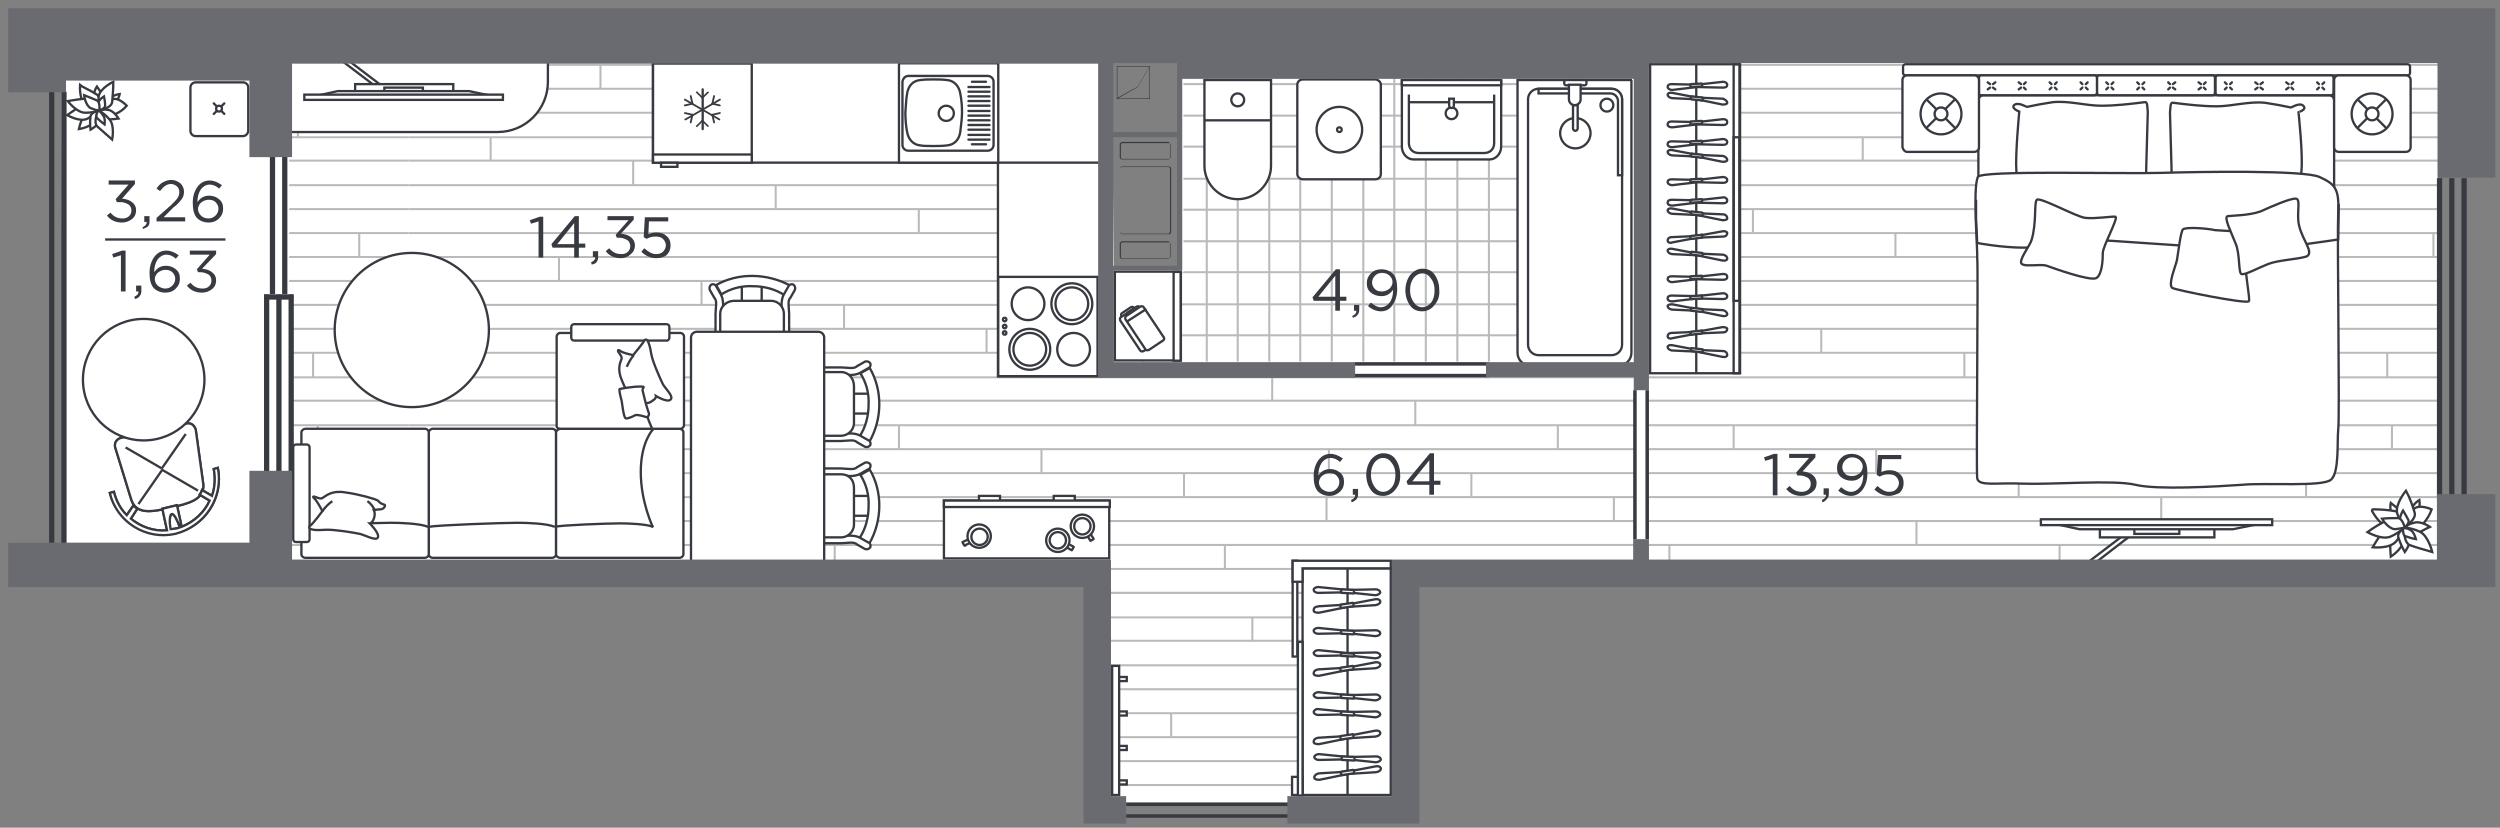 <?xml version="1.0" encoding="utf-8"?>
<!-- Generator: Adobe Illustrator 28.0.0, SVG Export Plug-In . SVG Version: 6.00 Build 0)  -->
<svg version="1.1" xmlns="http://www.w3.org/2000/svg" xmlns:xlink="http://www.w3.org/1999/xlink" x="0px" y="0px"
	 viewBox="0 0 428 141.7" style="enable-background:new 0 0 428 141.7;" xml:space="preserve">
<rect x="0" y="0" width="428" height="141.7" fill="#808080" stroke="none"/>
<style type="text/css">
	.st0{fill-rule:evenodd;clip-rule:evenodd;fill:#FFFFFF;}
	.st1{clip-path:url(#SVGID_00000152980071520953419040000013794322915371950483_);}
	.st2{fill:none;stroke:#BABABA;stroke-width:0.35;stroke-miterlimit:10;}
	.st3{clip-path:url(#SVGID_00000041276902654742431660000014575136934050847671_);}
	.st4{clip-path:url(#SVGID_00000165222962561147025610000006597625993889573051_);}
	.st5{fill:#FFFFFF;stroke:#373A41;stroke-width:0.4;stroke-miterlimit:10;}
	.st6{fill:#FFFFFF;stroke:#373A41;stroke-width:0.4;stroke-linecap:round;stroke-linejoin:round;stroke-miterlimit:10;}
	.st7{fill-rule:evenodd;clip-rule:evenodd;fill:#FFFFFF;stroke:#373A41;stroke-width:0.4;stroke-miterlimit:10;}
	.st8{fill-rule:evenodd;clip-rule:evenodd;fill:#373A41;}
	
		.st9{fill-rule:evenodd;clip-rule:evenodd;fill:#FFFFFF;stroke:#373A41;stroke-width:0.4;stroke-linecap:round;stroke-linejoin:round;stroke-miterlimit:10;}
	.st10{fill:none;stroke:#373A41;stroke-width:0.4;stroke-miterlimit:10;}
	.st11{fill:none;stroke:#373A41;stroke-width:0.4;stroke-linecap:round;stroke-linejoin:round;stroke-miterlimit:10;}
	.st12{fill-rule:evenodd;clip-rule:evenodd;fill:#696B71;}
	.st13{fill:#373A41;}
</style>
<g id="apartments">
	<polygon id="APT-67" class="st0" points="10.8,95.9 190.2,95.8 190.2,136.4 192.8,136.4 192.8,137.4 220.4,137.4 220.4,136.4 
		238.3,136.4 238.3,95.8 417.2,95.8 417.3,11.6 201.8,11.6 201.8,45.7 190.7,45.7 190.3,11.6 10.5,11 	"/>
</g>
<g id="texture">
	<g>
		<g>
			<defs>
				<polygon id="SVGID_1_" points="190.8,61.9 190.8,46.6 202.6,46.6 202.6,9.9 281,9.9 281,61.9 				"/>
			</defs>
			<use xlink:href="#SVGID_1_"  style="overflow:visible;fill:#FFFFFF;"/>
			<clipPath id="SVGID_00000073701764700106799300000009579503958447557558_">
				<use xlink:href="#SVGID_1_"  style="overflow:visible;"/>
			</clipPath>
			<g style="clip-path:url(#SVGID_00000073701764700106799300000009579503958447557558_);">
				<g>
					<line class="st2" x1="190.4" y1="7.3" x2="190.4" y2="91.4"/>
					<line class="st2" x1="195.8" y1="7.3" x2="195.8" y2="91.4"/>
					<line class="st2" x1="201.1" y1="7.3" x2="201.1" y2="91.4"/>
					<line class="st2" x1="206.6" y1="7.3" x2="206.6" y2="91.4"/>
					<line class="st2" x1="211.9" y1="7.3" x2="211.9" y2="91.4"/>
					<line class="st2" x1="217.3" y1="7.3" x2="217.3" y2="91.4"/>
					<line class="st2" x1="222.6" y1="7.3" x2="222.6" y2="91.4"/>
					<line class="st2" x1="228" y1="7.3" x2="228" y2="91.4"/>
					<line class="st2" x1="233.4" y1="7.3" x2="233.4" y2="91.4"/>
					<line class="st2" x1="238.7" y1="7.3" x2="238.7" y2="91.4"/>
					<line class="st2" x1="244.1" y1="7.3" x2="244.1" y2="91.4"/>
					<line class="st2" x1="249.5" y1="7.3" x2="249.5" y2="91.4"/>
					<line class="st2" x1="254.9" y1="7.3" x2="254.9" y2="91.4"/>
					<line class="st2" x1="260.2" y1="7.3" x2="260.2" y2="91.4"/>
					<line class="st2" x1="265.7" y1="7.3" x2="265.7" y2="91.4"/>
					<line class="st2" x1="271" y1="7.3" x2="271" y2="91.4"/>
				</g>
				<g>
					<line class="st2" x1="188.7" y1="89.7" x2="272.7" y2="89.7"/>
					<line class="st2" x1="188.7" y1="84.2" x2="272.7" y2="84.2"/>
					<line class="st2" x1="188.7" y1="78.9" x2="272.7" y2="78.9"/>
					<line class="st2" x1="188.7" y1="73.6" x2="272.7" y2="73.6"/>
					<line class="st2" x1="188.7" y1="68.1" x2="272.7" y2="68.1"/>
					<line class="st2" x1="188.7" y1="62.8" x2="272.7" y2="62.8"/>
					<line class="st2" x1="188.7" y1="57.4" x2="272.7" y2="57.4"/>
					<line class="st2" x1="188.7" y1="52.1" x2="272.7" y2="52.1"/>
					<line class="st2" x1="188.7" y1="46.6" x2="272.7" y2="46.6"/>
					<line class="st2" x1="188.7" y1="41.3" x2="272.7" y2="41.3"/>
					<line class="st2" x1="188.7" y1="35.9" x2="272.7" y2="35.9"/>
					<line class="st2" x1="188.7" y1="30.6" x2="272.7" y2="30.6"/>
					<line class="st2" x1="188.7" y1="25.1" x2="272.7" y2="25.1"/>
					<line class="st2" x1="188.7" y1="19.8" x2="272.7" y2="19.8"/>
					<line class="st2" x1="188.7" y1="14.4" x2="272.7" y2="14.4"/>
					<line class="st2" x1="188.7" y1="9" x2="272.7" y2="9"/>
				</g>
			</g>
		</g>
		<g>
			<defs>
				
					<rect id="SVGID_00000126324470837944566540000009202678913516855954_" x="305.5" y="-14.1" transform="matrix(-1.836970e-16 1 -1 -1.836970e-16 403.279 -296.469)" width="88.7" height="135.1"/>
			</defs>
			<use xlink:href="#SVGID_00000126324470837944566540000009202678913516855954_"  style="overflow:visible;fill:#FFFFFF;"/>
			<clipPath id="SVGID_00000056395135439148450830000016949442504105583800_">
				<use xlink:href="#SVGID_00000126324470837944566540000009202678913516855954_"  style="overflow:visible;"/>
			</clipPath>
			<g style="clip-path:url(#SVGID_00000056395135439148450830000016949442504105583800_);">
				<line class="st2" x1="212.8" y1="101.5" x2="425.1" y2="101.5"/>
				<line class="st2" x1="212.8" y1="97.4" x2="425.1" y2="97.4"/>
				<line class="st2" x1="212.8" y1="93.3" x2="425.1" y2="93.3"/>
				<line class="st2" x1="212.8" y1="89.2" x2="425.1" y2="89.2"/>
				<line class="st2" x1="212.8" y1="85.1" x2="425.1" y2="85.1"/>
				<line class="st2" x1="212.8" y1="81" x2="425.1" y2="81"/>
				<line class="st2" x1="212.8" y1="76.9" x2="425.1" y2="76.9"/>
				<line class="st2" x1="212.8" y1="72.8" x2="425.1" y2="72.8"/>
				<line class="st2" x1="212.8" y1="68.6" x2="425.1" y2="68.6"/>
				<line class="st2" x1="212.8" y1="64.6" x2="425.1" y2="64.6"/>
				<line class="st2" x1="212.8" y1="60.4" x2="425.1" y2="60.4"/>
				<line class="st2" x1="212.8" y1="56.3" x2="425.1" y2="56.3"/>
				<line class="st2" x1="212.8" y1="52.2" x2="425.1" y2="52.2"/>
				<line class="st2" x1="212.8" y1="48.1" x2="425.1" y2="48.1"/>
				<line class="st2" x1="212.8" y1="44" x2="425.1" y2="44"/>
				<line class="st2" x1="212.8" y1="39.9" x2="425.1" y2="39.9"/>
				<line class="st2" x1="212.8" y1="35.8" x2="425.1" y2="35.8"/>
				<line class="st2" x1="212.8" y1="31.7" x2="425.1" y2="31.7"/>
				<line class="st2" x1="212.8" y1="27.5" x2="425.1" y2="27.5"/>
				<line class="st2" x1="212.8" y1="23.5" x2="425.1" y2="23.5"/>
				<line class="st2" x1="212.8" y1="19.3" x2="425.1" y2="19.3"/>
				<line class="st2" x1="212.8" y1="15.2" x2="425.1" y2="15.2"/>
				<line class="st2" x1="212.8" y1="11.1" x2="425.1" y2="11.1"/>
				<line class="st2" x1="212.8" y1="7" x2="425.1" y2="7"/>
				<g>
					<line class="st2" x1="221.2" y1="11.1" x2="221.2" y2="7"/>
					<line class="st2" x1="245.7" y1="15.2" x2="245.7" y2="11.1"/>
					<line class="st2" x1="270.1" y1="19.3" x2="270.1" y2="15.2"/>
					<line class="st2" x1="294.5" y1="23.5" x2="294.5" y2="19.3"/>
					<line class="st2" x1="318.9" y1="27.5" x2="318.9" y2="23.5"/>
					<line class="st2" x1="343.4" y1="31.7" x2="343.4" y2="27.5"/>
					<line class="st2" x1="367.8" y1="35.8" x2="367.8" y2="31.7"/>
					<line class="st2" x1="392.2" y1="39.9" x2="392.2" y2="35.8"/>
					<line class="st2" x1="416.6" y1="44" x2="416.6" y2="39.9"/>
				</g>
				<g>
					<line class="st2" x1="226.9" y1="27.5" x2="226.9" y2="23.5"/>
					<line class="st2" x1="251.3" y1="31.7" x2="251.3" y2="27.5"/>
					<line class="st2" x1="275.7" y1="35.8" x2="275.7" y2="31.7"/>
					<line class="st2" x1="300.1" y1="39.9" x2="300.1" y2="35.8"/>
					<line class="st2" x1="324.5" y1="44" x2="324.5" y2="39.9"/>
					<line class="st2" x1="349" y1="48.1" x2="349" y2="44"/>
				</g>
				<g>
					<line class="st2" x1="238.6" y1="48.1" x2="238.6" y2="44"/>
					<line class="st2" x1="263" y1="52.2" x2="263" y2="48.1"/>
					<line class="st2" x1="287.4" y1="56.3" x2="287.4" y2="52.2"/>
					<line class="st2" x1="311.8" y1="60.4" x2="311.8" y2="56.3"/>
					<line class="st2" x1="336.3" y1="64.6" x2="336.3" y2="60.4"/>
					<line class="st2" x1="360.7" y1="68.6" x2="360.7" y2="64.6"/>
					<line class="st2" x1="385.1" y1="72.8" x2="385.1" y2="68.6"/>
					<line class="st2" x1="409.5" y1="76.9" x2="409.5" y2="72.8"/>
				</g>
				<g>
					<line class="st2" x1="359.8" y1="56.3" x2="359.8" y2="52.2"/>
					<line class="st2" x1="384.3" y1="60.4" x2="384.3" y2="56.3"/>
					<line class="st2" x1="408.7" y1="64.6" x2="408.7" y2="60.4"/>
				</g>
				<g>
					<line class="st2" x1="370.4" y1="81" x2="370.4" y2="76.9"/>
					<line class="st2" x1="394.8" y1="85.1" x2="394.8" y2="81"/>
					<line class="st2" x1="419.2" y1="89.2" x2="419.2" y2="85.1"/>
				</g>
				<g>
					<line class="st2" x1="328.1" y1="93.3" x2="328.1" y2="89.2"/>
					<line class="st2" x1="352.6" y1="97.4" x2="352.6" y2="93.3"/>
					<line class="st2" x1="377" y1="101.5" x2="377" y2="97.4"/>
				</g>
				<g>
					<line class="st2" x1="223.4" y1="64.6" x2="223.4" y2="60.4"/>
					<line class="st2" x1="247.9" y1="68.6" x2="247.9" y2="64.6"/>
					<line class="st2" x1="272.3" y1="72.8" x2="272.3" y2="68.6"/>
					<line class="st2" x1="296.8" y1="76.9" x2="296.8" y2="72.8"/>
					<line class="st2" x1="321.2" y1="81" x2="321.2" y2="76.9"/>
					<line class="st2" x1="345.6" y1="85.1" x2="345.6" y2="81"/>
					<line class="st2" x1="370" y1="89.2" x2="370" y2="85.1"/>
				</g>
				<g>
					<line class="st2" x1="236.9" y1="89.2" x2="236.9" y2="85.1"/>
					<line class="st2" x1="261.3" y1="93.3" x2="261.3" y2="89.2"/>
					<line class="st2" x1="285.8" y1="97.4" x2="285.8" y2="93.3"/>
					<line class="st2" x1="310.2" y1="101.5" x2="310.2" y2="97.4"/>
				</g>
				<g>
					<line class="st2" x1="332.9" y1="11.1" x2="332.9" y2="7"/>
					<line class="st2" x1="357.3" y1="15.3" x2="357.3" y2="11.1"/>
					<line class="st2" x1="381.7" y1="19.3" x2="381.7" y2="15.3"/>
					<line class="st2" x1="406.1" y1="23.5" x2="406.1" y2="19.3"/>
				</g>
			</g>
		</g>
		<g>
			<defs>
				<polygon id="SVGID_00000132064639915781838350000006040631124219783050_" points="49.5,97.7 49.5,9.1 188.5,9.1 188.8,64.5 
					279.8,64.5 279.8,97.7 240.4,97.7 240.4,137.3 187.9,137.3 187.9,97.7 				"/>
			</defs>
			<use xlink:href="#SVGID_00000132064639915781838350000006040631124219783050_"  style="overflow:visible;fill:#FFFFFF;"/>
			<clipPath id="SVGID_00000161625139909455089360000002729702330918503046_">
				<use xlink:href="#SVGID_00000132064639915781838350000006040631124219783050_"  style="overflow:visible;"/>
			</clipPath>
			<g style="clip-path:url(#SVGID_00000161625139909455089360000002729702330918503046_);">
				<g>
					<g>
						<line class="st2" x1="69.9" y1="101.5" x2="282.2" y2="101.5"/>
						<line class="st2" x1="69.9" y1="97.4" x2="282.2" y2="97.4"/>
						<line class="st2" x1="69.9" y1="93.3" x2="282.2" y2="93.3"/>
						<line class="st2" x1="69.9" y1="89.2" x2="282.2" y2="89.2"/>
						<line class="st2" x1="69.9" y1="85.1" x2="282.2" y2="85.1"/>
						<line class="st2" x1="69.9" y1="81" x2="282.2" y2="81"/>
						<line class="st2" x1="69.9" y1="76.9" x2="282.2" y2="76.9"/>
						<line class="st2" x1="69.9" y1="72.8" x2="282.2" y2="72.8"/>
						<line class="st2" x1="69.9" y1="68.6" x2="282.2" y2="68.6"/>
						<line class="st2" x1="69.9" y1="64.6" x2="282.2" y2="64.6"/>
						<line class="st2" x1="69.9" y1="60.4" x2="282.2" y2="60.4"/>
						<line class="st2" x1="69.9" y1="56.3" x2="282.2" y2="56.3"/>
						<line class="st2" x1="69.9" y1="52.2" x2="282.2" y2="52.2"/>
						<line class="st2" x1="69.9" y1="48.1" x2="282.2" y2="48.1"/>
						<line class="st2" x1="69.9" y1="44" x2="282.2" y2="44"/>
						<line class="st2" x1="69.9" y1="39.9" x2="282.2" y2="39.9"/>
						<line class="st2" x1="69.9" y1="35.8" x2="282.2" y2="35.8"/>
						<line class="st2" x1="69.9" y1="31.7" x2="282.2" y2="31.7"/>
						<line class="st2" x1="69.9" y1="27.5" x2="282.2" y2="27.5"/>
						<line class="st2" x1="69.9" y1="23.5" x2="282.2" y2="23.5"/>
						<line class="st2" x1="69.9" y1="19.3" x2="282.2" y2="19.3"/>
						<line class="st2" x1="69.9" y1="15.2" x2="282.2" y2="15.2"/>
						<line class="st2" x1="69.9" y1="11.1" x2="282.2" y2="11.1"/>
						<line class="st2" x1="69.9" y1="7" x2="282.2" y2="7"/>
						<g>
							<line class="st2" x1="78.4" y1="11.1" x2="78.4" y2="7"/>
							<line class="st2" x1="102.8" y1="15.2" x2="102.8" y2="11.1"/>
							<line class="st2" x1="127.2" y1="19.3" x2="127.2" y2="15.2"/>
							<line class="st2" x1="151.6" y1="23.5" x2="151.6" y2="19.3"/>
							<line class="st2" x1="176" y1="27.5" x2="176" y2="23.5"/>
							<line class="st2" x1="200.5" y1="31.7" x2="200.5" y2="27.5"/>
							<line class="st2" x1="224.9" y1="35.8" x2="224.9" y2="31.7"/>
							<line class="st2" x1="249.3" y1="39.9" x2="249.3" y2="35.8"/>
							<line class="st2" x1="273.8" y1="44" x2="273.8" y2="39.9"/>
						</g>
						<g>
							<line class="st2" x1="84" y1="27.5" x2="84" y2="23.5"/>
							<line class="st2" x1="108.4" y1="31.7" x2="108.4" y2="27.5"/>
							<line class="st2" x1="132.8" y1="35.8" x2="132.8" y2="31.7"/>
							<line class="st2" x1="157.3" y1="39.9" x2="157.3" y2="35.8"/>
							<line class="st2" x1="181.7" y1="44" x2="181.7" y2="39.9"/>
							<line class="st2" x1="206.2" y1="48.1" x2="206.2" y2="44"/>
						</g>
						<g>
							<line class="st2" x1="95.7" y1="48.1" x2="95.7" y2="44"/>
							<line class="st2" x1="120.1" y1="52.2" x2="120.1" y2="48.1"/>
							<line class="st2" x1="144.5" y1="56.3" x2="144.5" y2="52.2"/>
							<line class="st2" x1="168.9" y1="60.4" x2="168.9" y2="56.3"/>
							<line class="st2" x1="193.4" y1="64.6" x2="193.4" y2="60.4"/>
							<line class="st2" x1="217.8" y1="68.6" x2="217.8" y2="64.6"/>
							<line class="st2" x1="242.3" y1="72.8" x2="242.3" y2="68.6"/>
							<line class="st2" x1="266.7" y1="76.9" x2="266.7" y2="72.8"/>
						</g>
						<g>
							<line class="st2" x1="217" y1="56.3" x2="217" y2="52.2"/>
							<line class="st2" x1="241.4" y1="60.4" x2="241.4" y2="56.3"/>
							<line class="st2" x1="265.9" y1="64.6" x2="265.9" y2="60.4"/>
						</g>
						<g>
							<line class="st2" x1="227.5" y1="81" x2="227.5" y2="76.9"/>
							<line class="st2" x1="251.9" y1="85.1" x2="251.9" y2="81"/>
							<line class="st2" x1="276.3" y1="89.2" x2="276.3" y2="85.1"/>
						</g>
						<g>
							<line class="st2" x1="185.3" y1="93.3" x2="185.3" y2="89.2"/>
							<line class="st2" x1="209.7" y1="97.4" x2="209.7" y2="93.3"/>
							<line class="st2" x1="234.1" y1="101.5" x2="234.1" y2="97.4"/>
						</g>
						<g>
							<line class="st2" x1="80.6" y1="64.6" x2="80.6" y2="60.4"/>
							<line class="st2" x1="105" y1="68.6" x2="105" y2="64.6"/>
							<line class="st2" x1="129.4" y1="72.8" x2="129.4" y2="68.6"/>
							<line class="st2" x1="153.9" y1="76.9" x2="153.9" y2="72.8"/>
							<line class="st2" x1="178.3" y1="81" x2="178.3" y2="76.9"/>
							<line class="st2" x1="202.7" y1="85.1" x2="202.7" y2="81"/>
							<line class="st2" x1="227.1" y1="89.2" x2="227.1" y2="85.1"/>
						</g>
						<g>
							<line class="st2" x1="94.1" y1="89.2" x2="94.1" y2="85.1"/>
							<line class="st2" x1="118.5" y1="93.3" x2="118.5" y2="89.2"/>
							<line class="st2" x1="142.9" y1="97.4" x2="142.9" y2="93.3"/>
							<line class="st2" x1="167.4" y1="101.5" x2="167.4" y2="97.4"/>
						</g>
						<g>
							<line class="st2" x1="190" y1="11.1" x2="190" y2="7"/>
							<line class="st2" x1="214.4" y1="15.3" x2="214.4" y2="11.1"/>
							<line class="st2" x1="238.8" y1="19.3" x2="238.8" y2="15.3"/>
							<line class="st2" x1="263.2" y1="23.5" x2="263.2" y2="19.3"/>
						</g>
					</g>
					<g>
						<line class="st2" x1="69.9" y1="138.5" x2="282.2" y2="138.5"/>
						<line class="st2" x1="69.9" y1="134.4" x2="282.2" y2="134.4"/>
						<line class="st2" x1="69.9" y1="130.3" x2="282.2" y2="130.3"/>
						<line class="st2" x1="69.9" y1="126.2" x2="282.2" y2="126.2"/>
						<line class="st2" x1="69.9" y1="122.1" x2="282.2" y2="122.1"/>
						<line class="st2" x1="69.9" y1="118" x2="282.2" y2="118"/>
						<line class="st2" x1="69.9" y1="113.9" x2="282.2" y2="113.9"/>
						<line class="st2" x1="69.9" y1="109.7" x2="282.2" y2="109.7"/>
						<line class="st2" x1="69.9" y1="105.7" x2="282.2" y2="105.7"/>
						<line class="st2" x1="69.9" y1="101.5" x2="282.2" y2="101.5"/>
						<g>
							<line class="st2" x1="78.4" y1="105.7" x2="78.4" y2="101.5"/>
							<line class="st2" x1="102.8" y1="109.7" x2="102.8" y2="105.7"/>
							<line class="st2" x1="127.2" y1="113.9" x2="127.2" y2="109.7"/>
							<line class="st2" x1="151.6" y1="118" x2="151.6" y2="113.9"/>
							<line class="st2" x1="176" y1="122.1" x2="176" y2="118"/>
							<line class="st2" x1="200.5" y1="126.2" x2="200.5" y2="122.1"/>
							<line class="st2" x1="224.9" y1="130.3" x2="224.9" y2="126.2"/>
							<line class="st2" x1="249.3" y1="134.4" x2="249.3" y2="130.3"/>
							<line class="st2" x1="273.8" y1="138.5" x2="273.8" y2="134.4"/>
						</g>
						<g>
							<line class="st2" x1="84" y1="122.1" x2="84" y2="118"/>
							<line class="st2" x1="108.4" y1="126.2" x2="108.4" y2="122.1"/>
							<line class="st2" x1="132.8" y1="130.3" x2="132.8" y2="126.2"/>
							<line class="st2" x1="157.3" y1="134.4" x2="157.3" y2="130.3"/>
							<line class="st2" x1="181.7" y1="138.5" x2="181.7" y2="134.4"/>
							<line class="st2" x1="206.2" y1="142.6" x2="206.2" y2="138.5"/>
						</g>
						<g>
							<line class="st2" x1="95.7" y1="142.6" x2="95.7" y2="138.5"/>
						</g>
						<g>
							<line class="st2" x1="190" y1="105.7" x2="190" y2="101.5"/>
							<line class="st2" x1="214.4" y1="109.8" x2="214.4" y2="105.7"/>
							<line class="st2" x1="238.8" y1="113.9" x2="238.8" y2="109.8"/>
							<line class="st2" x1="263.2" y1="118" x2="263.2" y2="113.9"/>
						</g>
					</g>
				</g>
				<g>
					<g>
						<line class="st2" x1="-142.3" y1="101.5" x2="69.9" y2="101.5"/>
						<line class="st2" x1="-142.3" y1="97.4" x2="69.9" y2="97.4"/>
						<line class="st2" x1="-142.3" y1="93.3" x2="69.9" y2="93.3"/>
						<line class="st2" x1="-142.3" y1="89.2" x2="69.9" y2="89.2"/>
						<line class="st2" x1="-142.3" y1="85.1" x2="69.9" y2="85.1"/>
						<line class="st2" x1="-142.3" y1="81" x2="69.9" y2="81"/>
						<line class="st2" x1="-142.3" y1="76.9" x2="69.9" y2="76.9"/>
						<line class="st2" x1="-142.3" y1="72.8" x2="69.9" y2="72.8"/>
						<line class="st2" x1="-142.3" y1="68.6" x2="69.9" y2="68.6"/>
						<line class="st2" x1="-142.3" y1="64.6" x2="69.9" y2="64.6"/>
						<line class="st2" x1="-142.3" y1="60.4" x2="69.9" y2="60.4"/>
						<line class="st2" x1="-142.3" y1="56.3" x2="69.9" y2="56.3"/>
						<line class="st2" x1="-142.3" y1="52.2" x2="69.9" y2="52.2"/>
						<line class="st2" x1="-142.3" y1="48.1" x2="69.9" y2="48.1"/>
						<line class="st2" x1="-142.3" y1="44" x2="69.9" y2="44"/>
						<line class="st2" x1="-142.3" y1="39.9" x2="69.9" y2="39.9"/>
						<line class="st2" x1="-142.3" y1="35.8" x2="69.9" y2="35.8"/>
						<line class="st2" x1="-142.3" y1="31.7" x2="69.9" y2="31.7"/>
						<line class="st2" x1="-142.3" y1="27.5" x2="69.9" y2="27.5"/>
						<line class="st2" x1="-142.3" y1="23.5" x2="69.9" y2="23.5"/>
						<line class="st2" x1="-142.3" y1="19.3" x2="69.9" y2="19.3"/>
						<line class="st2" x1="-142.3" y1="15.2" x2="69.9" y2="15.2"/>
						<line class="st2" x1="-142.3" y1="11.1" x2="69.9" y2="11.1"/>
						<line class="st2" x1="-142.3" y1="7" x2="69.9" y2="7"/>
						<g>
							<line class="st2" x1="12.7" y1="35.8" x2="12.7" y2="31.7"/>
							<line class="st2" x1="37.1" y1="39.9" x2="37.1" y2="35.8"/>
							<line class="st2" x1="61.5" y1="44" x2="61.5" y2="39.9"/>
						</g>
						<g>
							<line class="st2" x1="5.6" y1="68.6" x2="5.6" y2="64.6"/>
							<line class="st2" x1="30" y1="72.8" x2="30" y2="68.6"/>
							<line class="st2" x1="54.4" y1="76.9" x2="54.4" y2="72.8"/>
						</g>
						<g>
							<line class="st2" x1="4.7" y1="56.3" x2="4.7" y2="52.2"/>
							<line class="st2" x1="29.2" y1="60.4" x2="29.2" y2="56.3"/>
							<line class="st2" x1="53.6" y1="64.6" x2="53.6" y2="60.4"/>
						</g>
						<g>
							<line class="st2" x1="15.2" y1="81" x2="15.2" y2="76.9"/>
							<line class="st2" x1="39.7" y1="85.1" x2="39.7" y2="81"/>
							<line class="st2" x1="64.1" y1="89.2" x2="64.1" y2="85.1"/>
						</g>
						<g>
							<line class="st2" x1="21.9" y1="101.5" x2="21.9" y2="97.4"/>
						</g>
						<g>
							<line class="st2" x1="14.9" y1="89.2" x2="14.9" y2="85.1"/>
						</g>
						<g>
							<line class="st2" x1="2.2" y1="15.3" x2="2.2" y2="11.1"/>
							<line class="st2" x1="26.6" y1="19.3" x2="26.6" y2="15.3"/>
							<line class="st2" x1="51" y1="23.5" x2="51" y2="19.3"/>
						</g>
					</g>
					<g>
						<line class="st2" x1="-142.3" y1="138.5" x2="69.9" y2="138.5"/>
						<line class="st2" x1="-142.3" y1="134.4" x2="69.9" y2="134.4"/>
						<line class="st2" x1="-142.3" y1="130.3" x2="69.9" y2="130.3"/>
						<line class="st2" x1="-142.3" y1="126.2" x2="69.9" y2="126.2"/>
						<line class="st2" x1="-142.3" y1="122.1" x2="69.9" y2="122.1"/>
						<line class="st2" x1="-142.3" y1="118" x2="69.9" y2="118"/>
						<line class="st2" x1="-142.3" y1="113.9" x2="69.9" y2="113.9"/>
						<line class="st2" x1="-142.3" y1="109.7" x2="69.9" y2="109.7"/>
						<line class="st2" x1="-142.3" y1="105.7" x2="69.9" y2="105.7"/>
						<line class="st2" x1="-142.3" y1="101.5" x2="69.9" y2="101.5"/>
						<g>
							<line class="st2" x1="12.7" y1="130.3" x2="12.7" y2="126.2"/>
							<line class="st2" x1="37.1" y1="134.4" x2="37.1" y2="130.3"/>
							<line class="st2" x1="61.5" y1="138.5" x2="61.5" y2="134.4"/>
						</g>
						<g>
						</g>
						<g>
							<line class="st2" x1="2.2" y1="109.8" x2="2.2" y2="105.7"/>
							<line class="st2" x1="26.6" y1="113.9" x2="26.6" y2="109.8"/>
							<line class="st2" x1="51" y1="118" x2="51" y2="113.9"/>
						</g>
					</g>
				</g>
			</g>
		</g>
	</g>
</g>
<g id="sanitary">
	<g>
		
			<rect x="188.9" y="48.5" transform="matrix(-1.890019e-10 1 -1 -1.890019e-10 250.666 -142.391)" class="st5" width="15.2" height="11.3"/>
		
			<rect x="194" y="53.6" transform="matrix(-1.967422e-11 1 -1 -1.967422e-11 255.723 -147.448)" class="st5" width="15.2" height="1.2"/>
		<g>
			<g>
				<path class="st6" d="M192.2,54.4l-0.2-0.3c-0.1-0.2-0.1-0.4,0.1-0.5l1.5-1c0.2-0.1,0.4-0.1,0.5,0.1l0.2,0.3L192.2,54.4z"/>
				<path class="st6" d="M198.2,58.5l-2.4,1.6c-0.2,0.1-0.5,0.1-0.6-0.1l-3.4-5.1c-0.1-0.2-0.1-0.5,0.1-0.6l2.4-1.6
					c0.2-0.1,0.5-0.1,0.6,0.1l3.4,5.1C198.4,58.1,198.4,58.3,198.2,58.5z"/>
			</g>
			<g>
				<g>
					<path class="st6" d="M193.2,54.2L193,54c-0.1-0.2-0.1-0.4,0.1-0.5l1.5-1c0.2-0.1,0.4-0.1,0.5,0.1l0.2,0.3L193.2,54.2z"/>
					<path class="st6" d="M199.1,58.3l-2.4,1.6c-0.2,0.1-0.5,0.1-0.6-0.1l-3.4-5.1c-0.1-0.2-0.1-0.5,0.1-0.6l2.4-1.6
						c0.2-0.1,0.5-0.1,0.6,0.1l3.4,5.1C199.4,57.9,199.3,58.2,199.1,58.3z"/>
				</g>
				<line class="st6" x1="193" y1="55" x2="196.1" y2="53"/>
			</g>
		</g>
	</g>
	<g>
		<path class="st7" d="M279.4,13.7h-19.6v46.7c0,1.2,1,2.2,2.2,2.2h15.1c1.2,0,2.2-1,2.2-2.2V13.7z"/>
		<g>
			<path class="st7" d="M275.9,15.2h-12.5c-1,0-1.8,0.8-1.8,1.8v42c0,1,0.8,1.8,1.8,1.8h12.5c1,0,1.8-0.8,1.8-1.8v-42
				C277.7,16.1,276.9,15.2,275.9,15.2z"/>
			<path class="st7" d="M277,30V17.3c0-0.7-0.6-1.3-1.3-1.3h-12.3v-0.8h12.5c1,0,1.8,0.8,1.8,1.8V30H277z"/>
		</g>
		<circle class="st7" cx="275.1" cy="18" r="1.1"/>
		<g>
			<circle class="st7" cx="269.7" cy="22.8" r="2.6"/>
			<path class="st7" d="M270,18h-0.7v4c0,0.2,0.2,0.4,0.4,0.4l0,0c0.2,0,0.4-0.2,0.4-0.4V18z"/>
			<path class="st7" d="M271.5,13.7h-3.7v0.6c0,0.1,0.1,0.3,0.3,0.3h3.2c0.1,0,0.3-0.1,0.3-0.3V13.7z"/>
			<path class="st7" d="M270.6,14.5h-2V17c0,0.5,0.4,1,1,1l0,0c0.5,0,1-0.4,1-1V14.5z"/>
		</g>
	</g>
	<g>
		<path class="st7" d="M257,13.7v1.2v7v3.2c0,1.2-0.9,2.2-2,2.2h-13c-1.1,0-2-1-2-2.2V22v-7v-1.2H257z"/>
		<path class="st5" d="M255.8,16.2v8.3c0,1.2-0.9,1.7-1.7,1.7h-11.2c-1.2,0-1.7-0.9-1.7-1.7v-8.3"/>
		<rect x="240" y="13.7" class="st5" width="17" height="0.9"/>
		<line class="st5" x1="255.8" y1="17.5" x2="241.1" y2="17.5"/>
		<g>
			<circle class="st5" cx="248.5" cy="19.4" r="1"/>
			<path class="st5" d="M248.1,16.9h0.8v1.2c0,0.2-0.2,0.4-0.4,0.4l0,0c-0.2,0-0.4-0.2-0.4-0.4V16.9z"/>
		</g>
	</g>
	<g>
		<g>
			<path class="st7" d="M206.2,13.7h11.4v14.7c0,3.1-2.6,5.7-5.7,5.7s-5.7-2.6-5.7-5.7V13.7L206.2,13.7z"/>
			<line class="st5" x1="217.6" y1="20.6" x2="206.2" y2="20.6"/>
		</g>
		<circle class="st5" cx="211.9" cy="17.1" r="1.1"/>
	</g>
	<g>
		<path class="st5" d="M235.4,30.7h-12.3c-0.5,0-1-0.4-1-0.9V14.5c0-0.5,0.4-0.9,1-0.9h12.3c0.5,0,1,0.4,1,0.9v15.3
			C236.4,30.3,236,30.7,235.4,30.7z"/>
		<g>
			<circle class="st5" cx="229.3" cy="22.2" r="3.9"/>
			<circle class="st5" cx="229.3" cy="22.2" r="0.4"/>
		</g>
	</g>
	
		<rect x="170.9" y="7.8" transform="matrix(-1 -1.224647e-16 1.224647e-16 -1 359.45 72.22)" class="st5" width="17.7" height="56.5"/>
	
		<rect x="141.7" y="-19.7" transform="matrix(-6.144259e-11 1 -1 -6.144259e-11 169.583 -131.552)" class="st5" width="17.7" height="77.5"/>
	<g>
		<g>
			
				<rect x="111.8" y="11" transform="matrix(-1 -4.495749e-11 4.495749e-11 -1 240.5 38.786)" class="st5" width="16.9" height="16.9"/>
			<g>
				
					<rect x="111.8" y="26.4" transform="matrix(-1 -4.506541e-11 4.506541e-11 -1 240.503 54.252)" class="st5" width="16.9" height="1.4"/>
				
					<rect x="113.2" y="27.8" transform="matrix(-1 -4.269353e-11 4.269353e-11 -1 229.173 56.361)" class="st5" width="2.8" height="0.7"/>
			</g>
		</g>
		<g>
			<g>
				<path class="st8" d="M120.3,22.3L120.3,22.3c0.1,0,0.2-0.1,0.2-0.2v-6.8c0-0.1-0.1-0.2-0.2-0.2l0,0c-0.1,0-0.2,0.1-0.2,0.2v6.8
					C120.1,22.2,120.2,22.3,120.3,22.3z"/>
				<path class="st8" d="M119.2,21.7L119.2,21.7c0.1,0.1,0.2,0.1,0.2,0l0.9-0.9c0.1-0.1,0.1-0.2,0-0.2l0,0c-0.1-0.1-0.2-0.1-0.2,0
					l-0.9,0.9C119.1,21.5,119.1,21.6,119.2,21.7z"/>
				<path class="st8" d="M121.3,21.7L121.3,21.7c0.1-0.1,0.1-0.2,0-0.2l-0.9-0.9c-0.1-0.1-0.2-0.1-0.2,0l0,0c-0.1,0.1-0.1,0.2,0,0.2
					l0.9,0.9C121.1,21.7,121.2,21.7,121.3,21.7z"/>
				<path class="st8" d="M119.2,15.7L119.2,15.7c0.1-0.1,0.2-0.1,0.2,0l0.9,0.9c0.1,0.1,0.1,0.2,0,0.2l0,0c-0.1,0.1-0.2,0.1-0.2,0
					l-0.9-0.9C119.1,15.9,119.1,15.8,119.2,15.7z"/>
				<path class="st8" d="M121.3,15.7L121.3,15.7c0.1,0.1,0.1,0.2,0,0.2l-0.9,0.9c-0.1,0.1-0.2,0.1-0.2,0l0,0c-0.1-0.1-0.1-0.2,0-0.2
					l0.9-0.9C121.1,15.7,121.2,15.7,121.3,15.7z"/>
			</g>
			<g>
				<path class="st8" d="M123.3,20.5L123.3,20.5c0-0.1,0-0.2-0.1-0.2l-5.9-3.4c-0.1,0-0.2,0-0.2,0.1l0,0c0,0.1,0,0.2,0.1,0.2
					l5.9,3.4C123.2,20.6,123.3,20.6,123.3,20.5z"/>
				<path class="st8" d="M122.3,21.1L122.3,21.1c0.1,0,0.1-0.1,0.1-0.2l-0.3-1.3c0-0.1-0.1-0.1-0.2-0.1l0,0c-0.1,0-0.1,0.1-0.1,0.2
					l0.3,1.3C122.1,21.1,122.2,21.1,122.3,21.1z"/>
				<path class="st8" d="M123.4,19.3L123.4,19.3c0-0.1-0.1-0.1-0.2-0.1l-1.3,0.3c-0.1,0-0.1,0.1-0.1,0.2v0c0,0.1,0.1,0.1,0.2,0.1
					l1.3-0.3C123.3,19.5,123.4,19.4,123.4,19.3z"/>
				<path class="st8" d="M117.1,18.1L117.1,18.1c0-0.1,0-0.2,0.1-0.2l1.3-0.3c0.1,0,0.2,0,0.2,0.1v0c0,0.1,0,0.2-0.1,0.2l-1.3,0.3
					C117.3,18.3,117.2,18.2,117.1,18.1z"/>
				<path class="st8" d="M118.2,16.3L118.2,16.3c0.1,0,0.2,0,0.2,0.1l0.3,1.3c0,0.1,0,0.2-0.1,0.2l0,0c-0.1,0-0.2,0-0.2-0.1
					l-0.3-1.3C118.1,16.4,118.1,16.3,118.2,16.3z"/>
			</g>
			<g>
				<path class="st8" d="M117.2,20.5L117.2,20.5c0,0.1,0.1,0.1,0.2,0.1l5.9-3.4c0.1,0,0.1-0.1,0.1-0.2l0,0c0-0.1-0.1-0.1-0.2-0.1
					l-5.9,3.4C117.2,20.3,117.1,20.4,117.2,20.5z"/>
				<path class="st8" d="M117.1,19.3L117.1,19.3c0,0.1,0,0.2,0.1,0.2l1.3,0.3c0.1,0,0.2,0,0.2-0.1l0,0c0-0.1,0-0.2-0.1-0.2l-1.3-0.3
					C117.3,19.2,117.2,19.2,117.1,19.3z"/>
				<path class="st8" d="M118.2,21.1L118.2,21.1c0.1,0,0.2,0,0.2-0.1l0.3-1.3c0-0.1,0-0.2-0.1-0.2l0,0c-0.1,0-0.2,0-0.2,0.1
					l-0.3,1.3C118.1,21,118.1,21.1,118.2,21.1z"/>
				<path class="st8" d="M122.3,16.3L122.3,16.3c0.1,0,0.1,0.1,0.1,0.2l-0.3,1.3c0,0.1-0.1,0.1-0.2,0.1l0,0c-0.1,0-0.1-0.1-0.1-0.2
					l0.3-1.3C122.1,16.3,122.2,16.3,122.3,16.3z"/>
				<path class="st8" d="M123.4,18.1L123.4,18.1c0,0.1-0.1,0.1-0.2,0.1l-1.3-0.3c-0.1,0-0.1-0.1-0.1-0.2l0,0c0-0.1,0.1-0.1,0.2-0.1
					l1.3,0.3C123.3,18,123.4,18,123.4,18.1z"/>
			</g>
		</g>
	</g>
	<g>
		
			<rect x="153.8" y="10.9" transform="matrix(-1 -1.224647e-16 1.224647e-16 -1 324.703 38.742)" class="st7" width="17" height="17"/>
		<g>
			<path class="st7" d="M155.5,13h13.6c0.5,0,1,0.4,1,1v10.8c0,0.5-0.4,1-1,1h-13.6c-0.5,0-1-0.4-1-1V14C154.6,13.4,155,13,155.5,13
				z"/>
			<g>
				<g>
					<path class="st7" d="M159.8,25c0.4,0,1.6,0,2.3-0.1c1.3-0.1,2.1-1,2.3-2.3c0-0.3,0.3-2.1,0.3-3.3c0-1.2-0.1-2.3-0.3-3.3
						c-0.2-1.2-1-2.2-2.3-2.3c-0.8-0.1-1.6-0.1-2.3-0.1c-0.7,0-1.5,0-2.2,0.1c-1.3,0.1-2.1,1-2.3,2.3c-0.2,1.1-0.2,2.3-0.3,3.3
						c0,1,0.1,2.4,0.3,3.3c0.2,1.2,1,2.2,2.3,2.3C157.8,25,159.5,25,159.8,25L159.8,25z"/>
					<circle class="st7" cx="162" cy="19.4" r="1.3"/>
				</g>
				<g>
					<line class="st9" x1="168.8" y1="24.7" x2="166.4" y2="24.7"/>
					<line class="st9" x1="168.8" y1="14" x2="166.4" y2="14"/>
					<line class="st9" x1="169.4" y1="14.9" x2="165.8" y2="14.9"/>
					<line class="st9" x1="169.4" y1="15.7" x2="165.8" y2="15.7"/>
					<line class="st9" x1="169.4" y1="16.5" x2="165.8" y2="16.5"/>
					<line class="st9" x1="169.4" y1="17.3" x2="165.8" y2="17.3"/>
					<line class="st9" x1="169.4" y1="18.1" x2="165.8" y2="18.1"/>
					<line class="st9" x1="169.4" y1="19" x2="165.8" y2="19"/>
					<line class="st9" x1="169.4" y1="19.8" x2="165.8" y2="19.8"/>
					<line class="st9" x1="169.4" y1="20.6" x2="165.8" y2="20.6"/>
					<line class="st9" x1="169.4" y1="21.4" x2="165.8" y2="21.4"/>
					<line class="st9" x1="169.4" y1="22.2" x2="165.8" y2="22.2"/>
					<line class="st9" x1="169.4" y1="23.1" x2="165.8" y2="23.1"/>
					<line class="st9" x1="169.4" y1="23.9" x2="165.8" y2="23.9"/>
				</g>
			</g>
		</g>
	</g>
	<g>
		<rect x="170.9" y="47.4" class="st7" width="17" height="17"/>
		<g>
			<g>
				<g>
					<circle class="st7" cx="176" cy="52" r="2.8"/>
					<circle class="st7" cx="183.8" cy="59.8" r="2.8"/>
				</g>
				<g>
					<g>
						<circle class="st7" cx="176.3" cy="59.8" r="3.5"/>
						<circle class="st7" cx="176.3" cy="59.8" r="2.8"/>
					</g>
					<g>
						<circle class="st7" cx="183.5" cy="52" r="3.5"/>
						<circle class="st7" cx="183.5" cy="52" r="2.8"/>
					</g>
				</g>
			</g>
			<g>
				<circle class="st7" cx="172" cy="54.7" r="0.3"/>
				<circle class="st7" cx="172" cy="55.9" r="0.3"/>
				<circle class="st7" cx="172" cy="57" r="0.3"/>
			</g>
		</g>
	</g>
</g>
<g id="doors">
	<g>
		<rect x="281.7" y="66.8" class="st8" width="0.6" height="25.5"/>
		<rect x="279.6" y="66.8" class="st8" width="0.6" height="25.5"/>
	</g>
	<g>
		<rect x="192.8" y="137.4" class="st8" width="27.7" height="0.6"/>
		<rect x="192.8" y="139.4" class="st8" width="27.7" height="0.6"/>
	</g>
	<g>
		<rect x="231.9" y="62" class="st8" width="23" height="0.6"/>
		<rect x="231.9" y="64" class="st8" width="23" height="0.6"/>
	</g>
</g>
<g id="technical">
	<g>
		<path class="st8" d="M191.7,24.6V27l0.2,0.3h8.2l0.2-0.3v-2.4l-0.2-0.3H192L191.7,24.6L191.7,24.6z M191.9,27v-2.3l0.2-0.2h8.1
			l0.2,0.2V27l-0.2,0.2H192L191.9,27z"/>
		<path class="st8" d="M200.1,28.6H192l-0.2,0.2v10.9L192,40h8.1l0.2-0.3V28.8L200.1,28.6L200.1,28.6z M200.5,28.7l-0.3-0.3
			L200.5,28.7v11.1l-0.2,0.3H192l-0.2-0.3V28.7l0.2-0.2l8.2,0L200.5,28.7z"/>
		<path class="st8" d="M191.7,41.6V44l0.2,0.3h8.2l0.2-0.3v-2.4l-0.2-0.3H192L191.7,41.6L191.7,41.6z M191.9,44v-2.3l0.2-0.2h8.1
			l0.2,0.2V44l-0.2,0.2H192L191.9,44z"/>
	</g>
	<g>
		<g>
			<rect x="191.2" y="11.3" class="st8" width="5.7" height="0.1"/>
			<rect x="191.2" y="16.8" class="st8" width="5.7" height="0.1"/>
			<rect x="191.2" y="11.3" class="st8" width="0.1" height="5.7"/>
			<rect x="196.7" y="11.3" class="st8" width="0.1" height="5.7"/>
		</g>
		<polygon class="st8" points="194.8,14.8 191.2,16.8 191.3,16.9 194.8,14.9 196.8,11.4 196.8,11.3 		"/>
	</g>
</g>
<g id="glazing">
	<g>
		<rect x="421.4" y="30.5" class="st8" width="0.9" height="54.4"/>
		<rect x="417.2" y="30.5" class="st8" width="0.9" height="54.4"/>
		<rect x="419.3" y="30.5" class="st8" width="0.9" height="54.4"/>
	</g>
	<g>
		<rect x="10.5" y="15.7" class="st8" width="0.9" height="77.9"/>
		<rect x="8.4" y="15.7" class="st8" width="0.9" height="77.9"/>
	</g>
	<g>
		<rect x="45.2" y="50.4" class="st8" width="5" height="0.9"/>
		<rect x="45.2" y="50.4" class="st8" width="0.9" height="31.8"/>
		<rect x="49.4" y="50.4" class="st8" width="0.9" height="31.8"/>
		<rect x="47.3" y="50.4" class="st8" width="0.9" height="31.8"/>
		<g>
			<rect x="46.2" y="25.5" class="st8" width="0.9" height="24.9"/>
			<rect x="48.3" y="25.5" class="st8" width="0.9" height="24.9"/>
		</g>
	</g>
</g>
<g id="furniture">
	<g>
		<path class="st7" d="M19.7,76.5c-0.1-0.7,0.2-1.2,0.9-1.5l11.4-2.5c0.8-0.1,1.2,0.3,1.5,1l1.3,9.4c0.2,2.7-2.6,3.3-5.6,4
			c-3,0.7-5.8,1.3-6.7-1.3L19.7,76.5z"/>
		<path class="st5" d="M19.7,76.5c-0.1-0.7,0.2-1.2,0.9-1.5l11.4-2.5c0.8-0.1,1.2,0.3,1.5,1l1.3,9.4c0.2,2.7-2.6,3.3-5.6,4
			c-3,0.7-5.8,1.3-6.7-1.3L19.7,76.5z"/>
		<path class="st7" d="M29.1,90.7C29,89.5,29,88.1,29.4,88c0.4-0.1,1,1.1,1.4,2.3c-0.2,0.1-0.6,0.2-0.8,0.2
			C29.7,90.6,29.4,90.7,29.1,90.7 M30.1,91.2c5-1.1,8.2-6,7.2-11.1l-0.7,0.2c0.3,1.6,0.2,3.1-0.3,4.6l-1.7-1
			c-0.1,0.3-0.2,0.5-0.4,0.8l1.7,1c-0.9,2-2.6,3.6-4.8,4.5l-0.8-3.7c-0.4,0.1-0.9,0.2-1.3,0.3c-0.4,0.1-0.8,0.2-1.2,0.3l0.8,3.7
			c-2.3,0.2-4.5-0.6-6.2-2l1.1-1.7c-0.2-0.2-0.5-0.3-0.7-0.5l-1.1,1.6c-1.1-1.1-1.8-2.4-2.2-4l-0.7,0.2
			C20.1,89.2,25.1,92.3,30.1,91.2"/>
		<path class="st5" d="M29.4,88c0.4-0.1,1,1.1,1.4,2.3c-0.2,0.1-0.6,0.2-0.8,0.2c-0.3,0-0.6,0.1-0.8,0.1C29,89.5,29,88.1,29.4,88z
			 M37.3,80.1l-0.7,0.2c0.3,1.6,0.2,3.1-0.3,4.6l-1.7-1c-0.1,0.3-0.2,0.5-0.4,0.8l1.7,1c-0.9,2-2.6,3.6-4.8,4.5l-0.8-3.7
			c-0.4,0.1-0.9,0.2-1.3,0.3c-0.4,0.1-0.8,0.2-1.2,0.3l0.8,3.7c-2.3,0.2-4.5-0.6-6.2-2l1.1-1.7c-0.2-0.2-0.5-0.3-0.7-0.5l-1.1,1.6
			c-1.1-1.1-1.8-2.4-2.2-4l-0.7,0.2c1.2,5,6.2,8.1,11.2,7C35.1,90.1,38.3,85.2,37.3,80.1z"/>
		<path class="st5" d="M31.8,74.3l-4.1,5.9 M33.9,84l-6.2-3.6 M23.7,86.3l4.1-5.9 M21.5,76.6l6.2,3.6"/>
	</g>
	<circle class="st5" cx="24.6" cy="65" r="10.4"/>
	<g>
		<path class="st5" d="M16.8,17.3c0,0,0.8-0.6,0.6-1.1c-0.2-0.5-0.5-1-0.8-1.4c0,0-0.7,1-0.4,1.6C16.4,16.7,16.6,17,16.8,17.3
			L16.8,17.3z"/>
		<path class="st5" d="M18.7,17.8c0,0,1,0.2,1.2-0.2c0.2-0.5,0.5-1,0.6-1.5c0,0-1.1,0.1-1.5,0.7C18.9,17.2,18.8,17.5,18.7,17.8z"/>
		<path class="st5" d="M16.6,19c0,0-1.7-0.4-2.1,0.4c-0.4,0.9-0.8,1.7-1,2.7c0,0,2-0.3,2.6-1.3C16.4,20.3,16.5,19.7,16.6,19z"/>
		<path class="st5" d="M16.9,18.9c0,0-1.4-1.5-2.4-1.1c-1,0.5-2,1.2-3,1.9c0,0,2.2,1.3,3.5,0.6C15.7,19.9,16.4,19.5,16.9,18.9
			L16.9,18.9z"/>
		<path class="st5" d="M21.7,18.1c0,0-1.4-1.5-2.4-1.1c-1,0.5-2,1.2-3,1.9c0,0,2.2,1.3,3.5,0.6C20.5,19.2,21.2,18.7,21.7,18.1
			L21.7,18.1z"/>
		<path class="st5" d="M16.7,18.9c0.1,0,0.2-0.1,0.2-0.2l0,0c0.2-0.5,0.5-1.9-0.3-2.5c-0.9-0.6-2.8-1.5-2.9-1.6c0,0-0.2,2.8,1.1,3.3
			C15.5,18.4,16,18.7,16.7,18.9z M17,18.9c0,0,0.3,1.4,1,1.5c0.8,0.1,1.5,0,2.3-0.1c0,0-0.9-1.5-1.9-1.5
			C18.1,18.7,17.5,18.8,17,18.9z M17,18.9c0,0-1.4,0.3-1.5,1c-0.1,0.8-0.1,1.5,0,2.3c0,0,1.5-0.8,1.6-1.8C17.2,20,17.1,19.4,17,18.9
			z"/>
		<path class="st5" d="M16.9,18.9c0,0-1,1.8-0.3,2.7c0.9,0.8,1.8,1.6,2.6,2.3c0,0,0.5-2.5-0.5-3.5C18.2,19.8,17.6,19.3,16.9,18.9z"
			/>
		<path class="st5" d="M16.9,18.9c0,0,2.1-0.3,2.3-1.4c0.1-1.2,0.2-2.3,0.2-3.5c0,0-2.3,1.1-2.5,2.5C16.8,17.4,16.8,18.2,16.9,18.9z
			 M16.8,18.9c0,0-0.5,0.9-0.2,1.3c0.4,0.4,0.8,0.7,1.3,1.1c0,0,0.2-1.1-0.3-1.6C17.4,19.3,17.1,19.1,16.8,18.9L16.8,18.9z"/>
		<path class="st5" d="M17,18.9c0,0,1-0.3,1-0.8c0-0.6-0.1-1.1-0.2-1.6c0,0-1,0.6-1,1.3C16.9,18.2,17,18.6,17,18.9L17,18.9z
			 M16.9,18.9c0,0-0.7-2-1.8-2c-1.2,0-2.3,0.2-3.5,0.4c0,0,1.5,2,3,2C15.4,19.3,16.2,19.2,16.9,18.9z"/>
		<path class="st5" d="M17,18.9c0,0,0.2-1.4-0.4-1.7c-0.7-0.3-1.4-0.6-2.2-0.9c0,0,0.2,1.7,1.1,2.2C16,18.7,16.5,18.9,17,18.9
			L17,18.9z"/>
	</g>
	<g>
		<path class="st5" d="M41.6,23.3h-8.1c-0.5,0-0.9-0.4-0.9-0.9v-7.4c0-0.5,0.4-0.9,0.9-0.9h8.1c0.5,0,0.9,0.4,0.9,0.9v7.4
			C42.5,22.8,42.1,23.3,41.6,23.3z"/>
		<g>
			<line class="st6" x1="36.6" y1="17.7" x2="38.4" y2="19.5"/>
			<line class="st6" x1="36.6" y1="19.5" x2="38.4" y2="17.7"/>
		</g>
		<circle class="st6" cx="37.5" cy="18.6" r="0.5"/>
	</g>
	<path class="st5" d="M47,6.4h46.8V14c0,4.7-3.8,8.6-8.6,8.6H47V6.4z"/>
	<circle class="st5" cx="70.5" cy="56.5" r="13.2"/>
	<g>
		<path class="st5" d="M73.4,74v20.9c0,0.3,0.3,0.6,0.7,0.6h20.4c0.4,0,0.7-0.3,0.7-0.6V74c0-0.3-0.3-0.6-0.7-0.6H74.1
			C73.8,73.4,73.4,73.7,73.4,74z"/>
		<path class="st5" d="M51.6,74v20.9c0,0.3,0.3,0.6,0.7,0.6h20.4c0.4,0,0.7-0.3,0.7-0.6V74c0-0.3-0.3-0.6-0.7-0.6H52.3
			C52,73.4,51.6,73.7,51.6,74z"/>
		<path class="st5" d="M73.5,90.2c1-0.3,12.8-0.7,15.1-0.7c1.5,0,5,0.1,6.4,0.7"/>
		<path class="st5" d="M51.8,90.2c1-0.3,12.8-0.7,15.1-0.7c1.5,0,5,0.1,6.4,0.7"/>
		<path class="st5" d="M95.2,74v20.9c0,0.3,0.3,0.6,0.7,0.6h20.4c0.4,0,0.7-0.3,0.7-0.6V74c0-0.3-0.3-0.6-0.7-0.6H96
			C95.7,73.4,95.2,73.7,95.2,74z"/>
		<path class="st5" d="M95,90.2c0.8-0.3,9.2-0.6,11.2-0.6c1.2,0,4.5,0.1,5.6,0.6"/>
		<path class="st5" d="M95.9,73.4h20.6c0.3,0,0.6-0.3,0.6-0.6V57.6c0-0.3-0.3-0.6-0.6-0.6H95.9c-0.3,0-0.6,0.3-0.6,0.6v15.2
			C95.2,73.2,95.6,73.4,95.9,73.4z"/>
		<path class="st5" d="M111.8,57.1c0,0-2.2,2.1-2.2,7.3c0,5.1,2.2,9.3,2.2,9.3"/>
		<path class="st5" d="M111.8,73.5c0,0-2.1,2.1-2.1,7.3c0,5.2,2.1,9.5,2.1,9.5"/>
		<path class="st5" d="M52.5,76.1h-1.8c-0.3,0-0.5,0.2-0.5,0.5v15.7c0,0.3,0.2,0.5,0.5,0.5h1.8c0.3,0,0.5-0.2,0.5-0.5V76.6
			C53,76.3,52.8,76.1,52.5,76.1z"/>
		<path class="st5" d="M114.6,57.8v-1.8c0-0.3-0.2-0.5-0.5-0.5H98.3c-0.3,0-0.5,0.2-0.5,0.5v1.8c0,0.3,0.2,0.5,0.5,0.5H114
			C114.3,58.4,114.6,58.1,114.6,57.8z"/>
		<g>
			<g>
				<path class="st5" d="M108.4,60.8c0,0-1.4-0.3-1.8-0.5c-0.5-0.2-0.8-0.6-0.8-0.2c0,0.2,0.8,0.9,0.6,1.4c-0.2,0.5-0.8,1.7,0.1,3.7
					c0.8,2,2.2,4.4,2.6,4.7c0.4,0.2,0.7,0.5,0.9,0.9c0,0.2,0.8-0.2,0.6-0.8c-0.1-0.4-0.2-0.7-0.2-1c0.4,0.1,1-0.1,1.3-0.4
					c0.7-0.4,0.6-0.8,0.6-0.8s2,1.2,2.5,0.6c0.6-0.5-0.9-1.9-1.3-2.6c-0.4-0.8-1.8-3.9-2-5.2c-0.2-1.3-0.6-2.8-1.1-2.4
					C110.2,58.6,108.4,60.8,108.4,60.8L108.4,60.8z"/>
				<path class="st5" d="M107.3,62.8c0.3-0.7,0.7-1.4,1.2-2 M108.7,68c0.5,0.4,1.1,0.7,1.8,0.8"/>
			</g>
			<path class="st5" d="M110,66.8c0.3,1.3,0.6,2.5,1,3.7c0.3,0.5-0.1,1-0.4,0.9c-0.3-0.1-1.5-0.5-1.9-0.3c-0.3,0.2-1.5,0.7-1.6,0.5
				c-0.4-0.3-0.6-2.8-0.7-3.1c-0.1-0.3-0.5-1.9-0.3-1.9c0.9-0.2,1.8-0.3,2.7-0.4c0.5,0,1.5-0.1,1.4,0.1C110,66.6,110,66.7,110,66.8
				L110,66.8z"/>
		</g>
		<g>
			<path class="st5" d="M55.2,87.5c0,0-0.7-1.3-1-1.7c-0.3-0.5-0.8-0.7-0.5-0.8c0.3,0,1.2,0.6,1.6,0.2c0.5-0.3,1.5-1.3,3.8-0.9
				c2.3,0.3,5.1,1.1,5.6,1.4c0.3,0.4,0.7,0.6,1.1,0.7c0.3,0,0,0.8-0.7,0.8c-0.4,0-0.7,0.1-1.1,0.1c0.2,0.4,0.2,1,0,1.5
				c-0.3,0.8-0.7,0.8-0.7,0.8s1.7,1.7,1.4,2.4c-0.3,0.7-2.2-0.4-3.1-0.6c-0.9-0.2-4.5-0.8-5.9-0.7c-1.3,0.1-3.1,0.1-2.7-0.6
				C53.5,89.8,55.2,87.5,55.2,87.5L55.2,87.5z"/>
			<path class="st5" d="M55.2,87.5c0.5-0.7,1.1-1.3,1.7-1.7"/>
			<path class="st5" d="M64.2,87.4c-0.3-0.6-0.7-1.2-1.3-1.6"/>
		</g>
	</g>
	<g>
		<polygon class="st5" points="58.4,9.4 57.2,9.4 65.1,15.4 65.5,14.8 		"/>
		<g>
			<rect x="60.8" y="14.4" class="st5" width="16.8" height="1.3"/>
			<g>
				<path class="st5" d="M72.4,16.5V15h-6.6v1.5"/>
				<path class="st5" d="M84.1,16.4l-3.8-0.8H57.8l-3.6,0.8"/>
				<path class="st5" d="M52.1,16.2v0.9h34v-0.9H52.1z"/>
			</g>
		</g>
	</g>
	<g>
		<g>
			<rect x="146" y="67.4" class="st5" width="3" height="3.4"/>
			<path class="st5" d="M148.8,75.7l-1.7-0.9c1.1-1.6,1.6-3.6,1.6-5.5c0.1-2-0.4-3.8-1.4-5.4l1.6-0.9
				C151.1,66.8,151.1,71.7,148.8,75.7L148.8,75.7z"/>
			<path class="st5" d="M135,74.8L135,74.8c0,0.4,0.3,0.7,0.7,0.7l0,0h7.9c0.1,0,0.3,0,0.4,0l1.6-0.1c0.4,0,0.8,0,1.1,0.3l1.4,0.8
				c0.3,0.1,0.7,0,0.9-0.3l0,0c0.1-0.3,0-0.7-0.3-0.8l0,0l-1.4-0.8c-0.5-0.3-1.2-0.4-1.8-0.4l-1.6,0.1c-0.1,0-0.1,0-0.3,0h-7.9
				C135.3,74.3,135,74.5,135,74.8L135,74.8L135,74.8z"/>
			<path class="st5" d="M135,63.6L135,63.6c0-0.4,0.3-0.7,0.7-0.7h7.9c0.1,0,0.3,0,0.4,0l1.6,0.1c0.4,0,0.8,0,1.1-0.3l1.4-0.8
				c0.3-0.1,0.7,0,0.9,0.3l0,0c0.1,0.3,0,0.7-0.3,0.8l0,0l-1.4,0.8c-0.5,0.3-1.2,0.4-1.8,0.4l-1.6-0.1c-0.1,0-0.1,0-0.3,0h-7.9
				C135.3,64.3,135,64,135,63.6L135,63.6L135,63.6z"/>
			<path class="st5" d="M146.2,66.1v6.3c0,1.3-1.1,2.2-2.2,2.2l0,0h-9.1c-0.4,0-0.8-0.3-0.8-0.7v-9.4c0-0.4,0.3-0.8,0.8-0.8h9.1
				C145.3,63.7,146.2,64.8,146.2,66.1L146.2,66.1L146.2,66.1z"/>
		</g>
		<g>
			<rect x="127" y="48.8" class="st5" width="3.4" height="3"/>
			<path class="st5" d="M135.3,48.9l-0.9,1.7c-1.6-1.1-3.6-1.6-5.5-1.6c-2-0.1-3.8,0.4-5.4,1.4l-0.9-1.6
				C126.3,46.7,131.2,46.7,135.3,48.9L135.3,48.9z"/>
			<path class="st5" d="M134.4,62.7L134.4,62.7c0.4,0,0.7-0.3,0.7-0.7l0,0v-7.9c0-0.1,0-0.3,0-0.4l-0.1-1.6c0-0.4,0-0.8,0.3-1.1
				l0.8-1.4c0.1-0.3,0-0.7-0.3-0.9l0,0c-0.3-0.1-0.7,0-0.8,0.3l0,0l-0.8,1.4c-0.3,0.5-0.4,1.2-0.4,1.8l0.1,1.6c0,0.1,0,0.1,0,0.3
				v7.9C133.9,62.5,134.1,62.7,134.4,62.7L134.4,62.7L134.4,62.7z"/>
			<path class="st5" d="M123.2,62.7L123.2,62.7c-0.4,0-0.7-0.3-0.7-0.7v-7.9c0-0.1,0-0.3,0-0.4l0.1-1.6c0-0.4,0-0.8-0.3-1.1
				l-0.8-1.4c-0.1-0.3,0-0.7,0.3-0.9l0,0c0.3-0.1,0.7,0,0.8,0.3l0,0l0.8,1.4c0.3,0.5,0.4,1.2,0.4,1.8l-0.1,1.6c0,0.1,0,0.1,0,0.3
				v7.9C123.8,62.5,123.6,62.7,123.2,62.7L123.2,62.7L123.2,62.7z"/>
			<path class="st5" d="M125.7,51.5h6.3c1.3,0,2.2,1.1,2.2,2.2l0,0v9.1c0,0.4-0.3,0.8-0.7,0.8h-9.4c-0.4,0-0.8-0.3-0.8-0.8v-9.1
				C123.3,52.5,124.4,51.5,125.7,51.5L125.7,51.5L125.7,51.5z"/>
		</g>
		<g>
			<rect x="146" y="84.9" class="st5" width="3" height="3.4"/>
			<path class="st5" d="M148.8,93.1l-1.7-0.9c1.1-1.6,1.6-3.6,1.6-5.5c0.1-2-0.4-3.8-1.4-5.4l1.6-0.9
				C151.1,84.1,151.1,89.1,148.8,93.1L148.8,93.1z"/>
			<path class="st5" d="M135,92.3L135,92.3c0,0.4,0.3,0.7,0.7,0.7l0,0h7.9c0.1,0,0.3,0,0.4,0l1.6-0.1c0.4,0,0.8,0,1.1,0.3l1.4,0.8
				c0.3,0.1,0.7,0,0.9-0.3l0,0c0.1-0.3,0-0.7-0.3-0.8l0,0l-1.4-0.8c-0.5-0.3-1.2-0.4-1.8-0.4l-1.6,0.1c-0.1,0-0.1,0-0.3,0h-7.9
				C135.3,91.6,135,91.9,135,92.3L135,92.3L135,92.3z"/>
			<path class="st5" d="M135,80.9L135,80.9c0-0.4,0.3-0.7,0.7-0.7h7.9c0.1,0,0.3,0,0.4,0l1.6,0.1c0.4,0,0.8,0,1.1-0.3l1.4-0.8
				c0.3-0.1,0.7,0,0.9,0.3l0,0c0.1,0.3,0,0.7-0.3,0.8l0,0l-1.4,0.8c-0.5,0.3-1.2,0.4-1.8,0.4l-1.6-0.1c-0.1,0-0.1,0-0.3,0h-7.9
				C135.3,81.6,135,81.3,135,80.9L135,80.9L135,80.9z"/>
			<path class="st5" d="M146.2,83.5v6.3c0,1.3-1.1,2.2-2.2,2.2l0,0h-9.1c-0.4,0-0.8-0.3-0.8-0.7V82c0-0.4,0.3-0.8,0.8-0.8h9.1
				C145.3,81.2,146.2,82.1,146.2,83.5L146.2,83.5L146.2,83.5z"/>
		</g>
		<path class="st5" d="M118.3,97.6V57.8c0-0.6,0.5-1,1-1h20.8c0.6,0,1,0.5,1,1v39.8H118.3z"/>
	</g>
	<g>
		<g>
			<rect x="161.6" y="85.7" class="st5" width="28.3" height="9.9"/>
			<g>
				<rect x="167.6" y="84.9" class="st5" width="3.6" height="0.9"/>
				<rect x="180.4" y="84.9" class="st5" width="3.6" height="0.9"/>
			</g>
			<rect x="161.6" y="85.7" class="st5" width="28.4" height="1.1"/>
		</g>
		<g>
			<g>
				<path class="st5" d="M183.5,94.2l-1.5-0.8l0.3-0.6l1.5,0.8c0,0,0,0.1,0,0.1L183.5,94.2C183.6,94.2,183.6,94.2,183.5,94.2z"/>
				<g>
					<circle class="st5" cx="181.1" cy="92.5" r="2"/>
					<circle class="st5" cx="181.1" cy="92.5" r="1.4"/>
				</g>
			</g>
			<g>
				<path class="st5" d="M186.7,92.6l-0.9-1.4l0.5-0.4l0.9,1.4c0,0,0,0.1,0,0.1L186.7,92.6C186.7,92.7,186.7,92.7,186.7,92.6z"/>
				<g>
					<circle class="st5" cx="185.3" cy="90.1" r="2"/>
					<circle class="st5" cx="185.3" cy="90.1" r="1.4"/>
				</g>
			</g>
		</g>
		<g>
			<g>
				<path class="st5" d="M165.1,93.4l1.5-0.7l-0.3-0.6l-1.5,0.7c0,0,0,0,0,0.1L165.1,93.4C165,93.4,165.1,93.4,165.1,93.4z"/>
				<g>
					<ellipse transform="matrix(0.532 -0.847 0.847 0.532 0.581 184.937)" class="st5" cx="167.7" cy="91.9" rx="2" ry="2"/>
					<circle class="st5" cx="167.7" cy="91.9" r="1.4"/>
				</g>
			</g>
		</g>
	</g>
	<g>
		<polygon class="st5" points="238.1,97.3 238.1,136.1 223,136.1 223,97.3 		"/>
		<polygon class="st5" points="221.2,133 223,133 223,136.1 221.2,136.1 		"/>
		<rect x="221.3" y="96" class="st5" width="0.8" height="16.4"/>
		<rect x="222.2" y="109.9" class="st5" width="0.8" height="26.3"/>
		<polygon class="st5" points="223,96 238.1,96 238.1,97.3 223,97.3 223,99.6 221.3,99.6 221.3,97.3 221.3,96 		"/>
		<line class="st10" x1="230.7" y1="97.3" x2="230.7" y2="136.1"/>
		<path class="st5" d="M225.7,118.5l5,0.5l4.8-0.1c0.5,0,0.8,0.3,0.8,0.5s-0.4,0.5-0.9,0.5l-4.7-0.5l-5,0.1c-0.5,0-0.8-0.3-0.8-0.5
			C224.9,118.8,225.3,118.5,225.7,118.5L225.7,118.5z"/>
		<path class="st5" d="M229.6,119v0.4c0,0.1,0.1,0.1,0.1,0.1l0,0l2,0.1c0.1,0,0.1-0.1,0.1-0.1l0,0v-0.4c0-0.1-0.1-0.1-0.1-0.1
			l-2-0.1C229.6,118.9,229.6,119,229.6,119z"/>
		<g>
			<path class="st5" d="M225.7,121.4l5,0.5l4.8-0.1c0.5,0,0.8,0.3,0.8,0.5s-0.4,0.5-0.9,0.5l-4.7-0.5l-5,0.1c-0.5,0-0.8-0.3-0.8-0.5
				S225.3,121.3,225.7,121.4L225.7,121.4z"/>
			<path class="st5" d="M229.6,121.9v0.4c0,0.1,0.1,0.1,0.1,0.1l2,0.1c0.1,0,0.1-0.1,0.1-0.1l0,0V122c0-0.1-0.1-0.1-0.1-0.1l0,0
				l-2-0.1C229.6,121.8,229.6,121.8,229.6,121.9L229.6,121.9L229.6,121.9z"/>
		</g>
		<path class="st5" d="M225.7,114.6l5-0.3l4.7-0.9c0.5-0.1,0.9,0.1,0.9,0.4s-0.3,0.5-0.8,0.6l-4.8,0.3l-4.9,1
			c-0.5,0-0.9-0.1-0.9-0.4C224.9,115,225.1,114.7,225.7,114.6L225.7,114.6z"/>
		<path class="st5" d="M229.6,114.3l2-0.3c0.1,0,0.1,0,0.1,0.1v0.4c0,0.1,0,0.1-0.1,0.1l0,0l-2,0.3c-0.1,0-0.1,0-0.1-0.1v-0.4
			C229.4,114.3,229.6,114.3,229.6,114.3L229.6,114.3z"/>
		<path class="st5" d="M225.7,126.3l5-0.3l4.7-0.9c0.5-0.1,0.9,0.1,0.9,0.4c0,0.3-0.3,0.5-0.8,0.6l-4.8,0.3l-4.9,1
			c-0.5,0-0.9-0.1-0.9-0.4C224.9,126.7,225.1,126.4,225.7,126.3L225.7,126.3z"/>
		<path class="st5" d="M229.6,126l2-0.3c0.1,0,0.1,0,0.1,0.1v0.4c0,0.1,0,0.1-0.1,0.1l0,0l-2,0.3c-0.1,0-0.1,0-0.1-0.1v-0.4
			C229.4,126,229.6,126,229.6,126L229.6,126z"/>
		<path class="st5" d="M225.7,107.5l5,0.5l4.8-0.1c0.5,0,0.8,0.3,0.8,0.5c0,0.3-0.4,0.5-0.9,0.5l-4.7-0.5l-5,0.1
			c-0.5,0-0.8-0.3-0.8-0.5C224.9,107.7,225.3,107.5,225.7,107.5L225.7,107.5z"/>
		<path class="st5" d="M225.7,111.3l5,0.5l4.8-0.1c0.5,0,0.8,0.3,0.8,0.5c0,0.3-0.4,0.5-0.9,0.5l-4.7-0.5l-5,0.1
			c-0.5,0-0.8-0.3-0.8-0.5C224.9,111.6,225.3,111.3,225.7,111.3L225.7,111.3z"/>
		<path class="st5" d="M229.6,111.8v0.4c0,0.1,0.1,0.1,0.1,0.1l2,0.1c0.1,0,0.1-0.1,0.1-0.1l0,0V112c0-0.1-0.1-0.1-0.1-0.1l0,0
			l-2-0.1C229.6,111.7,229.6,111.8,229.6,111.8L229.6,111.8L229.6,111.8z"/>
		<g>
			<path class="st5" d="M225.7,103.8l5-0.3l4.7-0.9c0.5-0.1,0.9,0.1,0.9,0.4c0,0.3-0.3,0.5-0.8,0.6l-4.8,0.3l-4.9,1
				c-0.5,0-0.9-0.1-0.9-0.4C224.9,104.1,225.1,103.9,225.7,103.8L225.7,103.8z"/>
			<path class="st5" d="M229.6,103.5l2-0.3c0.1,0,0.1,0,0.1,0.1v0.4c0,0.1,0,0.1-0.1,0.1l0,0l-2,0.3c-0.1,0-0.1,0-0.1-0.1v-0.4
				C229.4,103.5,229.6,103.5,229.6,103.5L229.6,103.5z"/>
		</g>
		<g>
			<path class="st5" d="M225.7,100.5l5,0.5l4.8-0.1c0.5,0,0.8,0.3,0.8,0.5s-0.4,0.5-0.9,0.5l-4.7-0.5l-5,0.1c-0.5,0-0.8-0.3-0.8-0.5
				C224.9,100.7,225.3,100.5,225.7,100.5L225.7,100.5z"/>
			<path class="st5" d="M229.6,101v0.4c0,0.1,0.1,0.1,0.1,0.1l2,0.1c0.1,0,0.1-0.1,0.1-0.1l0,0v-0.4c0-0.1-0.1-0.1-0.1-0.1l0,0
				l-2-0.1C229.6,100.9,229.6,101,229.6,101L229.6,101L229.6,101z"/>
		</g>
		<g>
			<path class="st5" d="M225.8,132.4l5-0.3l4.7-0.9c0.5-0.1,0.9,0.1,0.9,0.4s-0.3,0.5-0.8,0.6l-4.8,0.3l-4.9,1
				c-0.5,0-0.9-0.1-0.9-0.4C225,132.8,225.3,132.5,225.8,132.4L225.8,132.4z"/>
			<path class="st5" d="M229.7,132.1l2-0.3c0.1,0,0.1,0,0.1,0.1v0.4c0,0.1,0,0.1-0.1,0.1l0,0l-2,0.3c-0.1,0-0.1,0-0.1-0.1v-0.4
				C229.6,132.1,229.7,132.1,229.7,132.1L229.7,132.1z"/>
		</g>
		<g>
			<path class="st5" d="M225.8,129.1l5,0.5l4.8-0.1c0.5,0,0.8,0.3,0.8,0.5s-0.4,0.5-0.9,0.5l-4.7-0.5l-5,0.1c-0.5,0-0.8-0.3-0.8-0.5
				C225,129.4,225.4,129.1,225.8,129.1L225.8,129.1z"/>
			<path class="st5" d="M229.7,129.6v0.4c0,0.1,0.1,0.1,0.1,0.1l2,0.1c0.1,0,0.1-0.1,0.1-0.1l0,0v-0.4c0-0.1-0.1-0.1-0.1-0.1l0,0
				l-2-0.1C229.7,129.5,229.7,129.6,229.7,129.6L229.7,129.6L229.7,129.6z"/>
		</g>
		<path class="st5" d="M229.6,108v0.4c0,0.1,0.1,0.1,0.1,0.1l0,0l2,0.1c0.1,0,0.1-0.1,0.1-0.1l0,0v-0.4c0-0.1-0.1-0.1-0.1-0.1
			l-2-0.1C229.6,107.9,229.6,107.9,229.6,108z"/>
	</g>
	<g>
		<g>
			<rect x="190.9" y="115.9" class="st5" width="2" height="0.7"/>
			<rect x="190.9" y="133.6" class="st5" width="2" height="0.7"/>
			<rect x="190.9" y="127.7" class="st5" width="2" height="0.7"/>
			<rect x="190.9" y="121.8" class="st5" width="2" height="0.7"/>
		</g>
		<path class="st5" d="M190.4,136.1v-22.1h1.2v22.1H190.4z"/>
	</g>
	<g>
		<path class="st5" d="M410.7,88.7c0,0,0.5-1,0.1-1.4c-0.5-0.4-1-0.8-1.5-1.2c0,0-0.3,1.3,0.3,1.9C409.9,88.2,410.3,88.5,410.7,88.7
			L410.7,88.7z"/>
		<path class="st5" d="M413,88.3c0,0,1.1-0.3,1.2-0.8c0-0.6,0.1-1.2,0-1.9c0,0-1.2,0.7-1.2,1.5C412.9,87.5,412.9,87.9,413,88.3z"/>
		<path class="st5" d="M411.3,90.6c0,0-2,0.4-2.1,1.4c0,1.1,0,2.2,0.1,3.3c0,0,2-1.3,2.1-2.6C411.6,92,411.5,91.3,411.3,90.6z"/>
		<path class="st5" d="M411.6,90.3c0,0-2.2-1-3.1,0c-0.9,1.1-1.6,2.2-2.3,3.4c0,0,2.9,0.3,4-1C410.8,92,411.3,91.2,411.6,90.3
			L411.6,90.3z"/>
		<path class="st5" d="M416.3,87.2c0,0-2.2-1-3.1,0c-0.9,1.1-1.6,2.2-2.3,3.4c0,0,2.9,0.3,4-1C415.5,88.9,416,88.1,416.3,87.2
			L416.3,87.2z"/>
		<path class="st5" d="M411.3,90.3c0.1,0,0.2-0.2,0.2-0.3l0,0c-0.1-0.6-0.4-2.3-1.5-2.5c-1.2-0.2-2.5-0.3-3.7-0.3
			c-0.1,0-0.2,0-0.2,0.2l0,0.1c0.4,0.7,1.5,2.5,2.8,2.6C409.8,90.5,410.5,90.5,411.3,90.3z M411.7,90.3c0,0,1,1.3,1.8,1.1
			c0.9-0.3,1.6-0.8,2.5-1.2c0,0-1.6-1.1-2.7-0.7C412.7,89.6,412.1,89.9,411.7,90.3z M411.7,90.3c0,0-1.4,0.9-1.1,1.7
			c0.3,0.9,0.6,1.6,1.1,2.5c0,0,1.2-1.6,0.9-2.7C412.4,91.3,412,90.8,411.7,90.3z"/>
		<path class="st5" d="M411.6,90.3c0,0-0.2,2.4,0.9,3c1.3,0.5,2.6,0.8,3.9,1.2c0,0-0.7-2.9-2.2-3.5
			C413.4,90.6,412.5,90.4,411.6,90.3z"/>
		<path class="st5" d="M411.6,90.3c0,0,2.1-1.3,1.8-2.5c-0.4-1.3-0.8-2.5-1.5-3.8c0,0-1.9,2.3-1.5,3.9
			C410.7,88.8,411.1,89.6,411.6,90.3z M411.4,90.4c0,0-0.1,1.2,0.4,1.4c0.6,0.2,1.2,0.4,1.8,0.5c0,0-0.3-1.3-1-1.6
			C412.3,90.5,411.9,90.4,411.4,90.4L411.4,90.4z"/>
		<path class="st5" d="M411.7,90.3c0,0,0.9-0.8,0.6-1.3c-0.3-0.6-0.6-1.1-0.9-1.6c0,0-0.7,1.1-0.5,1.9
			C411.2,89.6,411.4,89.9,411.7,90.3L411.7,90.3z M411.6,90.3c0,0-1.7-1.8-2.8-1.3c-1.2,0.6-2.4,1.3-3.5,2.1c0,0,2.6,1.5,4.1,0.7
			C410.1,91.5,411,90.9,411.6,90.3z"/>
		<path class="st5" d="M411.7,90.3c0,0-0.4-1.6-1.2-1.6c-0.9,0-1.8,0-2.7,0.1c0,0,1,1.7,2.2,1.8C410.5,90.5,411.1,90.5,411.7,90.3
			L411.7,90.3z"/>
	</g>
	<g>
		<path class="st5" d="M339.6,81.9h59.1c0.5,0,0.9-0.4,0.9-0.9V17.2c0-0.5-0.4-0.9-0.9-0.9h-59.1c-0.5,0-0.9,0.4-0.9,0.9V81
			C338.7,81.5,339.1,81.9,339.6,81.9z"/>
		<path class="st5" d="M326.2,12.9h86c0.2,0,0.4-0.2,0.4-0.4v-1.1c0-0.2-0.2-0.4-0.4-0.4h-86c-0.2,0-0.4,0.2-0.4,0.4v1.1
			C325.8,12.7,326,12.9,326.2,12.9z"/>
		<path class="st5" d="M394.4,18.2c-0.6-0.8-2,0.2-2.2,0.2c-1.4-0.3-3-0.6-4.4-0.8c-2.7-0.3-5.7,0.6-8.3,0.6c-2.5,0-5-0.3-7.4-0.6
			c-0.6-0.2-0.5,0.8-0.6,1.7c0,0.8,0.3,9.9,0.3,11.3c0.2,1.4-0.5,5.8-0.2,6.1c0.3,0.3,1.4-0.2,1.9,0c0.5,0.2,16.9-0.6,17.5-0.6
			c0.6,0,2.7,0.5,3.1,0c0.5-0.5-0.6-1.3-0.6-1.3s0.2-2.8,0.5-5.5s-0.5-10.1-0.5-10.1S394.9,18.8,394.4,18.2L394.4,18.2z M347,18.3
			c1.4-0.3,3-0.6,4.4-0.8c2.7-0.3,5.7,0.6,8.3,0.6c2.5,0,5-0.3,7.4-0.6c0.6-0.2,0.5,0.8,0.6,1.7c0,0.8-0.3,9.9-0.3,11.3
			c-0.2,1.4,0.5,5.8,0.2,6.1c-0.3,0.3-1.4-0.2-1.9,0c-0.5,0.2-16.9-0.6-17.5-0.6c-0.6,0-2.7,0.5-3.1,0c-0.5-0.5,0.6-1.3,0.6-1.3
			s-0.2-2.7-0.5-5.5c-0.2-2.7,0.5-10.1,0.5-10.1s-1.4-0.5-0.9-1.1C345.5,17.4,346.9,18.3,347,18.3z"/>
		<path class="st5" d="M338.6,30.3c0.5-1.2,24.6-0.5,31.2-0.7c6.7-0.2,24.7-0.5,27.3,0.7c2.6,1.2,3.4,1.9,3.2,6.1
			c-0.2,4.3,0.3,35.1,0,37.2c-0.2,2,0.2,7.2-1.2,8.5s-11.1,0.5-15.3,0.9c-4.3,0.3-14.5,0.9-18.2,0s-14.5,0-19.3-0.2
			c-4.6-0.2-7.5,0.5-7.8-0.9c-0.2-1.4,0.2-36.3,0-37.7C338.6,42.9,337.7,32.5,338.6,30.3L338.6,30.3z"/>
		<path class="st10" d="M400.4,34.9l-0.1,6.1c0,0-9.8,1.5-13.1,1.6c-7.5,0.2-28.1-1.8-30.1-1.5c-2.1,0.3-6.7,1.3-10.6,1.3
			c-3.8,0-8-0.8-8-0.8l-0.2-4.1l0-3.3"/>
		<g>
			<path class="st5" d="M379.7,16.3h19.4c0.2,0,0.4-0.2,0.4-0.4v-2.6c0-0.2-0.2-0.4-0.4-0.4h-19.4c-0.2,0-0.4,0.2-0.4,0.4v2.6
				C379.3,16.1,379.5,16.3,379.7,16.3z"/>
			<g>
				<g>
					<g>
						<line class="st11" x1="397.6" y1="14.4" x2="397.9" y2="14.1"/>
						<line class="st11" x1="396.7" y1="15.3" x2="397" y2="15"/>
					</g>
					<g>
						<line class="st11" x1="397" y1="14.4" x2="396.7" y2="14.1"/>
						<line class="st11" x1="397.9" y1="15.3" x2="397.6" y2="15"/>
					</g>
				</g>
				<g>
					<g>
						<line class="st11" x1="392.3" y1="14.4" x2="392.6" y2="14.1"/>
						<line class="st11" x1="391.4" y1="15.3" x2="391.8" y2="15"/>
					</g>
					<g>
						<line class="st11" x1="391.8" y1="14.4" x2="391.4" y2="14.1"/>
						<line class="st11" x1="392.6" y1="15.3" x2="392.3" y2="15"/>
					</g>
				</g>
				<g>
					<g>
						<line class="st11" x1="387" y1="14.4" x2="387.4" y2="14.1"/>
						<line class="st11" x1="386.1" y1="15.3" x2="386.5" y2="15"/>
					</g>
					<g>
						<line class="st11" x1="386.5" y1="14.4" x2="386.1" y2="14.1"/>
						<line class="st11" x1="387.4" y1="15.3" x2="387" y2="15"/>
					</g>
				</g>
				<g>
					<g>
						<line class="st11" x1="381.8" y1="14.4" x2="382.1" y2="14.1"/>
						<line class="st11" x1="380.9" y1="15.3" x2="381.2" y2="15"/>
					</g>
					<g>
						<line class="st11" x1="381.2" y1="14.4" x2="380.9" y2="14.1"/>
						<line class="st11" x1="382.1" y1="15.3" x2="381.8" y2="15"/>
					</g>
				</g>
			</g>
		</g>
		<g>
			<path class="st5" d="M359.4,16.3h19.4c0.2,0,0.4-0.2,0.4-0.4v-2.6c0-0.2-0.2-0.4-0.4-0.4h-19.4c-0.2,0-0.4,0.2-0.4,0.4v2.6
				C359,16.1,359.2,16.3,359.4,16.3z"/>
			<g>
				<g>
					<g>
						<line class="st11" x1="377.3" y1="14.4" x2="377.6" y2="14.1"/>
						<line class="st11" x1="376.4" y1="15.3" x2="376.8" y2="15"/>
					</g>
					<g>
						<line class="st11" x1="376.8" y1="14.4" x2="376.4" y2="14.1"/>
						<line class="st11" x1="377.6" y1="15.3" x2="377.3" y2="15"/>
					</g>
				</g>
				<g>
					<g>
						<line class="st11" x1="372" y1="14.4" x2="372.4" y2="14.1"/>
						<line class="st11" x1="371.2" y1="15.3" x2="371.5" y2="15"/>
					</g>
					<g>
						<line class="st11" x1="371.5" y1="14.4" x2="371.2" y2="14.1"/>
						<line class="st11" x1="372.4" y1="15.3" x2="372" y2="15"/>
					</g>
				</g>
				<g>
					<g>
						<line class="st11" x1="366.8" y1="14.4" x2="367.1" y2="14.1"/>
						<line class="st11" x1="365.9" y1="15.3" x2="366.2" y2="15"/>
					</g>
					<g>
						<line class="st11" x1="366.2" y1="14.4" x2="365.9" y2="14.1"/>
						<line class="st11" x1="367.1" y1="15.3" x2="366.8" y2="15"/>
					</g>
				</g>
				<g>
					<g>
						<line class="st11" x1="361.5" y1="14.4" x2="361.8" y2="14.1"/>
						<line class="st11" x1="360.6" y1="15.3" x2="360.9" y2="15"/>
					</g>
					<g>
						<line class="st11" x1="360.9" y1="14.4" x2="360.6" y2="14.1"/>
						<line class="st11" x1="361.8" y1="15.3" x2="361.5" y2="15"/>
					</g>
				</g>
			</g>
		</g>
		<g>
			<path class="st5" d="M339.2,16.3h19.4c0.2,0,0.4-0.2,0.4-0.4v-2.6c0-0.2-0.2-0.4-0.4-0.4h-19.4c-0.2,0-0.4,0.2-0.4,0.4v2.6
				C338.7,16.1,338.9,16.3,339.2,16.3z"/>
			<g>
				<g>
					<g>
						<line class="st11" x1="357.1" y1="14.4" x2="357.4" y2="14.1"/>
						<line class="st11" x1="356.2" y1="15.3" x2="356.5" y2="15"/>
					</g>
					<g>
						<line class="st11" x1="356.5" y1="14.4" x2="356.2" y2="14.1"/>
						<line class="st11" x1="357.4" y1="15.3" x2="357.1" y2="15"/>
					</g>
				</g>
				<g>
					<g>
						<line class="st11" x1="351.8" y1="14.4" x2="352.1" y2="14.1"/>
						<line class="st11" x1="350.9" y1="15.3" x2="351.2" y2="15"/>
					</g>
					<g>
						<line class="st11" x1="351.2" y1="14.4" x2="350.9" y2="14.1"/>
						<line class="st11" x1="352.1" y1="15.3" x2="351.8" y2="15"/>
					</g>
				</g>
				<g>
					<g>
						<line class="st11" x1="346.5" y1="14.4" x2="346.8" y2="14.1"/>
						<line class="st11" x1="345.6" y1="15.3" x2="346" y2="15"/>
					</g>
					<g>
						<line class="st11" x1="346" y1="14.4" x2="345.6" y2="14.1"/>
						<line class="st11" x1="346.8" y1="15.3" x2="346.5" y2="15"/>
					</g>
				</g>
				<g>
					<g>
						<line class="st11" x1="341.2" y1="14.4" x2="341.6" y2="14.1"/>
						<line class="st11" x1="340.3" y1="15.3" x2="340.7" y2="15"/>
					</g>
					<g>
						<line class="st11" x1="340.7" y1="14.4" x2="340.3" y2="14.1"/>
						<line class="st11" x1="341.6" y1="15.3" x2="341.2" y2="15"/>
					</g>
				</g>
			</g>
		</g>
		<g>
			<path class="st5" d="M400.4,26h11.5c0.4,0,0.8-0.3,0.8-0.8V13.7c0-0.4-0.3-0.8-0.8-0.8h-11.5c-0.4,0-0.8,0.3-0.8,0.8v11.5
				C399.6,25.6,399.9,26,400.4,26z"/>
			<g>
				<circle class="st5" cx="406.1" cy="19.5" r="3.5"/>
				<g>
					<line class="st5" x1="408.6" y1="16.9" x2="403.6" y2="21.9"/>
					<line class="st5" x1="408.6" y1="22" x2="403.6" y2="17"/>
				</g>
				<circle class="st5" cx="406.1" cy="19.5" r="1.1"/>
			</g>
		</g>
		<g>
			<path class="st5" d="M326.5,26H338c0.4,0,0.8-0.3,0.8-0.8V13.7c0-0.4-0.3-0.8-0.8-0.8h-11.5c-0.4,0-0.8,0.3-0.8,0.8v11.5
				C325.8,25.6,326.1,26,326.5,26z"/>
			<g>
				<circle class="st5" cx="332.3" cy="19.5" r="3.5"/>
				<g>
					<line class="st5" x1="334.8" y1="16.9" x2="329.8" y2="21.9"/>
					<line class="st5" x1="334.8" y1="22" x2="329.8" y2="17"/>
				</g>
				<circle class="st5" cx="332.3" cy="19.5" r="1.1"/>
			</g>
		</g>
		<g>
			<path class="st5" d="M348.7,34.2c-0.5,0.5,0,4-0.9,6.9c-0.3,1-1.8,2.8-1.8,3.8s3.3,0.2,4.4,0.6c1.1,0.4,7.5,2.7,8.5,2.1
				c1-0.6,1.1-3.2,1.1-4.3c0-1.1,2.6-5.8,2.2-6.2c-0.5-0.1-3.6,0.4-5.2,0.2S349.3,33.7,348.7,34.2L348.7,34.2z"/>
			<path class="st5" d="M371.9,49.3c-0.8-0.6,0.6-3.8,0.8-4.8c0.2-1.1,0.6-4.7,1-5.2s4.2-0.2,5.5,0.1c1.9,0.1,3.8,0.3,5.8,0.2
				c0,1.8-0.3,3.4-0.6,5.1c-0.2,1.1,0.9,6.7,0.6,6.9C384.1,52,372.7,49.7,371.9,49.3z"/>
			<path class="st5" d="M393,34c-1,0-3.8,1.2-6,2.2c-2,0.7-4.8,0.7-5.6,0.8s0.7,3,1.3,4.6c0.8,1.7,0.5,5,1,5.3s2.8-1,4.6-1.7
				c1.8-0.7,5.1-0.8,6.6-1.3c1.3-0.7-0.7-2.7-1.3-5.3C393.1,36.5,394,34,393,34L393,34z"/>
		</g>
	</g>
	<g>
		<g>
			<rect x="282.5" y="11" class="st5" width="15.4" height="52.9"/>
		</g>
		<rect x="296.8" y="11" class="st10" width="1" height="52.9"/>
		<rect x="296.8" y="23.5" class="st10" width="1" height="28"/>
		<line class="st10" x1="290.4" y1="11.1" x2="290.4" y2="64"/>
		<g>
			<path class="st5" d="M295,36.7l-4.5-0.2l-4.2-0.8c-0.5-0.1-0.8,0.1-0.8,0.3s0.2,0.5,0.7,0.6l4.3,0.2l4.4,0.9
				c0.5,0,0.8-0.1,0.8-0.3C295.7,37,295.4,36.7,295,36.7L295,36.7z"/>
			<path class="st5" d="M291.4,36.4l-1.8-0.2c-0.1,0-0.1,0-0.1,0.1v0.3c0,0.1,0,0.1,0.1,0.1l0,0l1.8,0.2c0.1,0,0.1,0,0.1-0.1v-0.3
				L291.4,36.4L291.4,36.4z"/>
			<path class="st5" d="M295,30.3l-4.5,0.5l-4.3-0.1c-0.5,0-0.7,0.2-0.7,0.5c0,0.2,0.3,0.5,0.8,0.5l4.2-0.5l4.5,0.1
				c0.5,0,0.7-0.2,0.7-0.5C295.7,30.5,295.3,30.3,295,30.3L295,30.3z"/>
			<path class="st5" d="M291.4,30.7v0.3c0,0.1-0.1,0.1-0.1,0.1l0,0l-1.8,0.1c-0.1,0-0.1-0.1-0.1-0.1l0,0v-0.3c0-0.1,0.1-0.1,0.1-0.1
				l1.8-0.1C291.4,30.6,291.4,30.7,291.4,30.7z"/>
			<path class="st5" d="M295,46.9l-4.5,0.5l-4.3-0.1c-0.5,0-0.7,0.2-0.7,0.5c0,0.2,0.3,0.5,0.8,0.5l4.2-0.5l4.5,0.1
				c0.5,0,0.7-0.2,0.7-0.5C295.7,47,295.3,46.9,295,46.9L295,46.9z"/>
			<path class="st5" d="M291.4,47.3v0.3c0,0.1-0.1,0.1-0.1,0.1l0,0l-1.8,0.1c-0.1,0-0.1-0.1-0.1-0.1v-0.3c0-0.1,0.1-0.1,0.1-0.1
				l1.8-0.1C291.4,47.2,291.4,47.2,291.4,47.3L291.4,47.3L291.4,47.3z"/>
			<path class="st5" d="M295,43.6l-4.5-0.2l-4.2-0.8c-0.5-0.1-0.8,0.1-0.8,0.3s0.2,0.5,0.7,0.6l4.3,0.2l4.4,0.9
				c0.5,0.1,0.8-0.1,0.8-0.3C295.7,43.9,295.4,43.7,295,43.6L295,43.6z"/>
			<path class="st5" d="M291.4,43.3l-1.8-0.2c-0.1,0-0.1,0-0.1,0.1v0.3c0,0.1,0,0.1,0.1,0.1l0,0l1.8,0.2c0.1,0,0.1,0,0.1-0.1v-0.3
				L291.4,43.3L291.4,43.3z"/>
			<path class="st5" d="M294.9,39.6l-4.4,0.8l-4.3,0.2c-0.5,0-0.7,0.3-0.7,0.6c0,0.2,0.3,0.5,0.8,0.3l4.2-0.8l4.5-0.2
				c0.5,0,0.7-0.3,0.7-0.6C295.7,39.7,295.3,39.5,294.9,39.6z"/>
			<path class="st5" d="M291.4,40.3v0.3c0,0.1,0,0.1-0.1,0.1l0,0l-1.8,0.2c-0.1,0-0.1,0-0.1-0.1l0,0v-0.3c0-0.1,0-0.1,0.1-0.1l0,0
				l1.8-0.2C291.4,40.1,291.4,40.1,291.4,40.3L291.4,40.3L291.4,40.3z"/>
			<path class="st5" d="M295,33.8l-4.5,0.5l-4.3-0.1c-0.5,0-0.7,0.2-0.7,0.5s0.3,0.5,0.8,0.5l4.2-0.5l4.5,0.1c0.5,0,0.7-0.2,0.7-0.5
				S295.3,33.7,295,33.8L295,33.8z"/>
			<path class="st5" d="M291.4,34.2v0.3c0,0.1-0.1,0.1-0.1,0.1l-1.8,0.1c-0.1,0-0.1-0.1-0.1-0.1l0,0v-0.3c0-0.1,0.1-0.1,0.1-0.1l0,0
				l1.8-0.1C291.4,34.1,291.4,34.1,291.4,34.2L291.4,34.2L291.4,34.2z"/>
			<path class="st5" d="M295,26.7l-4.5-0.2l-4.2-0.8c-0.5-0.1-0.8,0.1-0.8,0.3c0,0.2,0.2,0.5,0.7,0.6l4.3,0.2l4.4,0.9
				c0.5,0,0.8-0.1,0.8-0.3C295.7,27.1,295.4,26.8,295,26.7L295,26.7z"/>
			<path class="st5" d="M291.4,26.5l-1.8-0.2c-0.1,0-0.1,0-0.1,0.1v0.3c0,0.1,0,0.1,0.1,0.1l0,0l1.8,0.2c0.1,0,0.1,0,0.1-0.1v-0.3
				C291.6,26.5,291.4,26.5,291.4,26.5L291.4,26.5z"/>
			<path class="st5" d="M295,20.4l-4.5,0.5l-4.3-0.1c-0.5,0-0.7,0.2-0.7,0.5s0.3,0.5,0.8,0.5l4.2-0.5l4.5,0.1c0.5,0,0.7-0.2,0.7-0.5
				C295.7,20.5,295.3,20.4,295,20.4L295,20.4z"/>
			<path class="st5" d="M295,23.8l-4.5,0.5l-4.3-0.1c-0.5,0-0.7,0.2-0.7,0.5s0.3,0.5,0.8,0.5l4.2-0.5l4.5,0.1c0.5,0,0.7-0.2,0.7-0.5
				C295.7,24,295.3,23.8,295,23.8L295,23.8z"/>
			<path class="st5" d="M291.4,24.2v0.3c0,0.1-0.1,0.1-0.1,0.1l-1.8,0.1c-0.1,0-0.1-0.1-0.1-0.1l0,0v-0.3c0-0.1,0.1-0.1,0.1-0.1l0,0
				l1.8-0.1C291.4,24.1,291.4,24.2,291.4,24.2L291.4,24.2L291.4,24.2z"/>
			<path class="st5" d="M295,16.9l-4.5-0.2l-4.2-0.8c-0.5-0.1-0.8,0.1-0.8,0.3s0.2,0.5,0.7,0.6l4.3,0.2l4.4,0.9
				c0.5,0,0.8-0.1,0.8-0.3C295.7,17.3,295.4,17.1,295,16.9L295,16.9z"/>
			<path class="st5" d="M291.4,16.7l-1.8-0.2c-0.1,0-0.1,0-0.1,0.1v0.3c0,0.1,0,0.1,0.1,0.1l0,0l1.8,0.2c0.1,0,0.1,0,0.1-0.1v-0.3
				C291.6,16.7,291.4,16.7,291.4,16.7L291.4,16.7z"/>
			<path class="st5" d="M295,14l-4.5,0.5l-4.3-0.1c-0.5,0-0.7,0.2-0.7,0.5c0,0.2,0.3,0.5,0.8,0.5l4.2-0.5l4.5,0.1
				c0.5,0,0.7-0.2,0.7-0.5C295.7,14.2,295.3,14,295,14L295,14z"/>
			<path class="st5" d="M291.4,14.4v0.3c0,0.1-0.1,0.1-0.1,0.1l-1.8,0.1c-0.1,0-0.1-0.1-0.1-0.1l0,0v-0.3c0-0.1,0.1-0.1,0.1-0.1l0,0
				l1.8-0.1C291.4,14.3,291.4,14.4,291.4,14.4L291.4,14.4L291.4,14.4z"/>
			<path class="st5" d="M295,53.1l-4.5-0.2l-4.2-0.8c-0.5,0-0.8,0.1-0.8,0.3s0.2,0.5,0.7,0.6l4.3,0.2l4.4,0.9
				c0.5,0.1,0.8-0.1,0.8-0.3C295.7,53.5,295.4,53.2,295,53.1L295,53.1z"/>
			<path class="st5" d="M291.4,52.9l-1.8-0.2c-0.1,0-0.1,0-0.1,0.1v0.3c0,0.1,0,0.1,0.1,0.1l0,0l1.8,0.2c0.1,0,0.1,0,0.1-0.1l0,0V53
				C291.6,52.9,291.4,52.9,291.4,52.9L291.4,52.9L291.4,52.9z"/>
			<path class="st5" d="M295,60.1l-4.5-0.2l-4.2-0.8c-0.5-0.1-0.8,0.1-0.8,0.3c0,0.2,0.2,0.5,0.7,0.6l4.3,0.2l4.4,0.9
				c0.5,0.1,0.8-0.1,0.8-0.3C295.7,60.4,295.4,60.1,295,60.1L295,60.1z"/>
			<path class="st5" d="M291.4,59.8l-1.8-0.2c-0.1,0-0.1,0-0.1,0.1v0.3c0,0.1,0,0.1,0.1,0.1l0,0l1.8,0.2c0.1,0,0.1,0,0.1-0.1v-0.3
				C291.6,59.8,291.4,59.8,291.4,59.8L291.4,59.8z M294.9,56l-4.4,0.8l-4.3,0.2c-0.5,0-0.7,0.3-0.7,0.6c0,0.2,0.3,0.5,0.8,0.3
				l4.2-0.8l4.5-0.2c0.5,0,0.7-0.3,0.7-0.6C295.7,56.1,295.3,56,294.9,56L294.9,56z"/>
			<path class="st5" d="M291.4,56.6V57c0,0.1,0,0.1-0.1,0.1l0,0l-1.8,0.2c-0.1,0-0.1,0-0.1-0.1l0,0v-0.3c0-0.1,0-0.1,0.1-0.1l0,0
				l1.8-0.2C291.4,56.5,291.4,56.6,291.4,56.6L291.4,56.6L291.4,56.6z M295,50.2l-4.5,0.5l-4.3-0.1c-0.5,0-0.7,0.2-0.7,0.5
				s0.3,0.5,0.8,0.5l4.2-0.5l4.5,0.1c0.5,0,0.7-0.2,0.7-0.5C295.7,50.4,295.3,50.2,295,50.2L295,50.2z"/>
			<path class="st5" d="M291.4,50.6V51c0,0.1-0.1,0.1-0.1,0.1l0,0l-1.8,0.1c-0.1,0-0.1-0.1-0.1-0.1v-0.3c0-0.1,0.1-0.1,0.1-0.1l0,0
				l1.8-0.1C291.4,50.5,291.4,50.6,291.4,50.6L291.4,50.6L291.4,50.6z"/>
			<path class="st5" d="M291.4,20.8v0.3c0,0.1-0.1,0.1-0.1,0.1l0,0l-1.8,0.1c-0.1,0-0.1-0.1-0.1-0.1l0,0v-0.3c0-0.1,0.1-0.1,0.1-0.1
				l1.8-0.1C291.4,20.7,291.4,20.7,291.4,20.8z"/>
		</g>
	</g>
	<g>
		<polygon class="st5" points="356.7,97.9 355.3,97.9 364.5,90.9 365,91.5 		"/>
		<g>
			<rect x="359.5" y="90.4" class="st5" width="19.6" height="1.6"/>
			<g>
				<path class="st5" d="M373.1,89.6v1.8h-7.7v-1.8"/>
				<path class="st5" d="M386.7,89.7l-4.4,0.9h-26.3l-4.2-0.9"/>
				<path class="st5" d="M349.4,89.9v-1H389v1H349.4z"/>
			</g>
		</g>
	</g>
</g>
<g id="walls">
	<g id="partitions_shape">
		<g>
			<polygon class="st12" points="417.2,95.8 282.3,95.8 282.3,92.3 279.6,92.3 279.6,95.8 238.3,95.8 238.3,136.3 220.4,136.3 
				220.4,141 243,141 243,100.5 427.2,100.5 427.2,84.6 417.2,84.6 			"/>
			<polygon class="st12" points="190.2,95.8 50,95.8 50,80.6 42.7,80.6 42.7,92.9 1.4,92.9 1.4,100.5 185.5,100.5 185.5,141 
				192.8,141 192.8,136.3 190.2,136.3 			"/>
			<path class="st12" d="M1.4,1.4v14.4h9.9v-2h31.4v13.1H50v-16h138v53.8h44V62h-41.3V46.3h11.7V13.5h77.3V62h-25.3v2.6h25.3v2.2
				h2.6V10.8h135v19.6h9.9V1.4H1.4z M201.5,45.5h-10.9v-22h10.9V45.5z M201.5,22.6h-10.9V10.8h10.9V22.6z"/>
		</g>
	</g>
</g>
<g id="meters">
	<g>
		<path class="st13" d="M227.6,84.9c-0.8,0-1.5-0.3-2-0.8c-0.5-0.6-0.7-1.4-0.7-2.6c0-1.1,0.3-2,0.8-2.7c0.5-0.7,1.2-1.1,2.1-1.1
			c0.7,0,1.4,0.3,2.1,0.8l-0.5,0.6c-0.5-0.5-1.1-0.7-1.6-0.7c-0.6,0-1.1,0.3-1.5,0.8c-0.4,0.6-0.6,1.3-0.6,2.2v0
			c0.5-0.7,1.1-1.1,2-1.1c0.7,0,1.2,0.2,1.7,0.6c0.5,0.4,0.7,0.9,0.7,1.6c0,0.7-0.2,1.2-0.7,1.7C228.9,84.6,228.4,84.9,227.6,84.9z
			 M227.6,84.2c0.5,0,0.9-0.2,1.2-0.5s0.5-0.7,0.5-1.2c0-0.4-0.2-0.8-0.5-1.1c-0.3-0.3-0.7-0.4-1.2-0.4c-0.5,0-0.9,0.2-1.3,0.5
			c-0.3,0.3-0.5,0.7-0.5,1.1c0,0.4,0.2,0.8,0.5,1.1C226.7,84,227.1,84.2,227.6,84.2z"/>
		<path class="st13" d="M231.4,86l-0.1-0.4c0.4-0.2,0.7-0.4,0.7-0.8v-0.1h-0.4v-1h0.9v0.9c0,0.4-0.1,0.7-0.3,0.9
			C232,85.7,231.7,85.9,231.4,86z"/>
		<path class="st13" d="M238.9,83.8c-0.5,0.7-1.3,1.1-2.1,1.1c-0.9,0-1.6-0.3-2.1-1s-0.8-1.6-0.8-2.6c0-1,0.3-1.9,0.8-2.6
			c0.6-0.7,1.3-1.1,2.1-1.1c0.9,0,1.6,0.3,2.1,1c0.5,0.7,0.8,1.6,0.8,2.6C239.8,82.2,239.5,83.1,238.9,83.8z M235.3,83.3
			c0.4,0.6,0.9,0.9,1.5,0.9s1.1-0.3,1.5-0.8s0.6-1.2,0.6-2.1c0-0.8-0.2-1.5-0.6-2c-0.4-0.6-0.9-0.9-1.5-0.9s-1.1,0.3-1.5,0.8
			c-0.4,0.6-0.6,1.2-0.6,2.1C234.7,82,234.9,82.7,235.3,83.3z"/>
		<path class="st13" d="M244.7,84.7v-1.7H241l-0.2-0.6l4-4.8h0.7v4.7h1.1v0.7h-1.1v1.7H244.7z M241.8,82.4h2.9v-3.6L241.8,82.4z"/>
	</g>
	<g>
		<path class="st13" d="M228.6,53.2v-1.7h-3.7l-0.2-0.6l4-4.8h0.7v4.7h1.1v0.7h-1.1v1.7H228.6z M225.7,50.8h2.9v-3.6L225.7,50.8z"/>
		<path class="st13" d="M231.6,54.4l-0.1-0.3c0.4-0.2,0.7-0.4,0.7-0.8v-0.1h-0.4v-1h0.9V53c0,0.4-0.1,0.7-0.3,0.9
			C232.3,54.1,232,54.3,231.6,54.4z"/>
		<path class="st13" d="M236.4,53.3c-0.7,0-1.5-0.3-2.2-0.9l0.5-0.6c0.6,0.5,1.1,0.8,1.7,0.8c0.6,0,1.1-0.3,1.5-0.8s0.6-1.3,0.6-2.1
			v-0.1c-0.5,0.7-1.1,1.1-2,1.1c-0.7,0-1.3-0.2-1.8-0.6c-0.5-0.4-0.7-0.9-0.7-1.6c0-0.7,0.2-1.2,0.7-1.7c0.5-0.5,1.1-0.7,1.8-0.7
			c0.8,0,1.5,0.3,2,0.8s0.7,1.4,0.7,2.6c0,1.1-0.3,2-0.8,2.7C238,52.9,237.3,53.3,236.4,53.3z M236.6,49.9c0.5,0,0.9-0.2,1.3-0.5
			c0.3-0.3,0.5-0.7,0.5-1.1c0-0.5-0.2-0.8-0.5-1.1c-0.3-0.3-0.8-0.5-1.3-0.5c-0.5,0-0.9,0.2-1.2,0.5c-0.3,0.3-0.5,0.7-0.5,1.2
			c0,0.4,0.2,0.8,0.5,1.1C235.7,49.8,236.1,49.9,236.6,49.9z"/>
		<path class="st13" d="M245.6,52.2c-0.5,0.7-1.3,1.1-2.1,1.1c-0.9,0-1.6-0.3-2.1-1c-0.5-0.7-0.8-1.6-0.8-2.6c0-1,0.3-1.9,0.8-2.6
			c0.6-0.7,1.3-1.1,2.1-1.1c0.9,0,1.6,0.3,2.1,1c0.5,0.7,0.8,1.6,0.8,2.6C246.5,50.7,246.2,51.5,245.6,52.2z M242,51.7
			c0.4,0.6,0.9,0.9,1.5,0.9s1.1-0.3,1.5-0.8s0.6-1.2,0.6-2.1c0-0.8-0.2-1.5-0.6-2c-0.4-0.6-0.9-0.9-1.5-0.9s-1.1,0.3-1.5,0.8
			c-0.4,0.6-0.6,1.2-0.6,2.1C241.4,50.5,241.6,51.1,242,51.7z"/>
	</g>
	<g>
		<path class="st13" d="M92.2,44.1v-6.2l-1.3,0.4l-0.2-0.6l1.7-0.6H93v7H92.2z"/>
		<path class="st13" d="M98.3,44.1v-1.7h-3.7l-0.2-0.6l4-4.8h0.7v4.7h1.1v0.7h-1.1v1.7H98.3z M95.4,41.8h2.9v-3.6L95.4,41.8z"/>
		<path class="st13" d="M101.3,45.3l-0.1-0.4c0.4-0.2,0.7-0.4,0.7-0.8v-0.1h-0.4v-1h0.9V44c0,0.4-0.1,0.7-0.3,0.9
			C102,45.1,101.7,45.2,101.3,45.3z"/>
		<path class="st13" d="M106.3,44.2c-1.1,0-2-0.4-2.6-1.2l0.6-0.5c0.6,0.7,1.2,1,2.1,1c0.4,0,0.8-0.1,1.1-0.4c0.3-0.3,0.4-0.6,0.4-1
			c0-0.4-0.2-0.8-0.5-1c-0.4-0.2-0.8-0.4-1.4-0.4h-0.4l-0.2-0.5l2.2-2.5H104v-0.7h4.5v0.6l-2.2,2.4c0.7,0.1,1.2,0.2,1.7,0.6
			c0.4,0.3,0.7,0.8,0.7,1.4c0,0.6-0.2,1.1-0.7,1.5C107.5,44,106.9,44.2,106.3,44.2z"/>
		<path class="st13" d="M112.3,44.2c-0.9,0-1.8-0.4-2.5-1.1l0.5-0.6c0.7,0.6,1.3,1,2,1c0.5,0,0.9-0.1,1.2-0.4
			c0.3-0.3,0.5-0.7,0.5-1.1c0-0.4-0.2-0.8-0.5-1.1c-0.3-0.3-0.7-0.4-1.3-0.4c-0.5,0-1,0.1-1.5,0.4l-0.5-0.3l0.2-3.4h4v0.7h-3.3
			l-0.1,2.2c0.5-0.2,0.9-0.3,1.4-0.3c0.7,0,1.3,0.2,1.7,0.6c0.5,0.4,0.7,0.9,0.7,1.6c0,0.7-0.2,1.2-0.7,1.7
			C113.7,44,113.1,44.2,112.3,44.2z"/>
	</g>
	<g>
		<path class="st13" d="M303.5,84.7v-6.2l-1.3,0.4l-0.2-0.6l1.7-0.6h0.6v7.1H303.5z"/>
		<path class="st13" d="M308.4,84.9c-1.1,0-2-0.4-2.6-1.2l0.6-0.5c0.6,0.7,1.2,1,2.1,1c0.4,0,0.8-0.1,1.1-0.4s0.4-0.6,0.4-1
			c0-0.4-0.2-0.8-0.5-1c-0.4-0.2-0.8-0.4-1.4-0.4h-0.4l-0.2-0.5l2.2-2.5h-3.4v-0.7h4.5v0.6l-2.2,2.4c0.7,0.1,1.2,0.2,1.7,0.6
			c0.4,0.3,0.7,0.8,0.7,1.4s-0.2,1.1-0.7,1.5C309.7,84.7,309.1,84.9,308.4,84.9z"/>
		<path class="st13" d="M312,86l-0.1-0.4c0.4-0.2,0.7-0.4,0.7-0.8v-0.1h-0.4v-1.1h0.9v0.9c0,0.4-0.1,0.7-0.3,0.9S312.4,85.9,312,86z
			"/>
		<path class="st13" d="M316.9,84.9c-0.7,0-1.5-0.3-2.2-0.9l0.5-0.6c0.6,0.5,1.1,0.8,1.7,0.8c0.6,0,1.1-0.3,1.5-0.8s0.6-1.3,0.6-2.1
			v-0.1c-0.5,0.7-1.1,1.1-2,1.1c-0.7,0-1.3-0.2-1.8-0.6c-0.5-0.4-0.7-0.9-0.7-1.6c0-0.7,0.2-1.2,0.7-1.7c0.5-0.5,1.1-0.7,1.8-0.7
			c0.8,0,1.5,0.3,2,0.8c0.5,0.6,0.7,1.4,0.7,2.6c0,1.1-0.3,2-0.8,2.7S317.7,84.9,316.9,84.9z M317.1,81.5c0.5,0,0.9-0.2,1.3-0.5
			c0.3-0.3,0.5-0.7,0.5-1.1c0-0.5-0.2-0.8-0.5-1.1c-0.3-0.3-0.8-0.5-1.3-0.5c-0.5,0-0.9,0.2-1.2,0.5c-0.3,0.3-0.5,0.7-0.5,1.2
			c0,0.4,0.2,0.8,0.5,1.1C316.1,81.4,316.6,81.5,317.1,81.5z"/>
		<path class="st13" d="M323.4,84.9c-0.9,0-1.8-0.4-2.5-1.1l0.5-0.6c0.7,0.6,1.3,1,2,1c0.5,0,0.9-0.1,1.2-0.4
			c0.3-0.3,0.5-0.7,0.5-1.1c0-0.4-0.2-0.8-0.5-1.1c-0.3-0.3-0.7-0.4-1.3-0.4c-0.5,0-1,0.1-1.5,0.4l-0.5-0.3l0.2-3.4h4v0.7h-3.3
			l-0.1,2.2c0.5-0.2,0.9-0.3,1.4-0.3c0.7,0,1.3,0.2,1.7,0.6c0.5,0.4,0.7,0.9,0.7,1.6c0,0.7-0.2,1.2-0.7,1.7
			C324.7,84.6,324.1,84.9,323.4,84.9z"/>
	</g>
	<g>
		<g>
			<g>
				<path class="st13" d="M20.9,38.1c-1.1,0-2-0.4-2.6-1.2l0.6-0.5c0.6,0.7,1.2,1,2.1,1c0.4,0,0.8-0.1,1.1-0.4
					c0.3-0.3,0.4-0.6,0.4-1c0-0.4-0.2-0.8-0.5-1c-0.4-0.2-0.8-0.4-1.4-0.4H20l-0.2-0.5l2.2-2.5h-3.4v-0.7h4.5v0.6L20.9,34
					c0.7,0.1,1.2,0.2,1.7,0.6s0.7,0.8,0.7,1.4c0,0.6-0.2,1.1-0.7,1.5C22.1,37.9,21.5,38.1,20.9,38.1z"/>
				<path class="st13" d="M24.5,39.2l-0.1-0.3c0.4-0.2,0.7-0.4,0.7-0.8v-0.1h-0.4v-1h0.9v0.9c0,0.4-0.1,0.7-0.3,0.9
					C25.1,38.9,24.8,39.1,24.5,39.2z"/>
				<path class="st13" d="M26.8,37.9v-0.6l2.5-2.2c0.5-0.5,0.9-0.9,1.1-1.2c0.2-0.3,0.3-0.7,0.3-1c0-0.4-0.1-0.7-0.4-1
					c-0.3-0.2-0.6-0.4-1-0.4c-0.4,0-0.7,0.1-1,0.3c-0.3,0.2-0.6,0.5-0.9,0.9l-0.6-0.4c0.3-0.5,0.7-0.9,1.1-1.1
					c0.4-0.2,0.9-0.4,1.4-0.4c0.6,0,1.1,0.2,1.6,0.6c0.4,0.4,0.6,0.9,0.6,1.4c0,0.5-0.1,0.9-0.4,1.3c-0.3,0.4-0.7,0.9-1.4,1.4
					L28,37.2h3.7v0.7H26.8z"/>
				<path class="st13" d="M35.7,38.1c-0.8,0-1.5-0.3-2-0.8c-0.5-0.6-0.7-1.4-0.7-2.6c0-1.1,0.3-2,0.8-2.7c0.5-0.7,1.2-1.1,2.1-1.1
					c0.7,0,1.4,0.3,2.1,0.8l-0.5,0.6c-0.5-0.5-1.1-0.7-1.6-0.7c-0.6,0-1.1,0.3-1.5,0.8c-0.4,0.6-0.6,1.3-0.6,2.2v0
					c0.5-0.7,1.1-1.1,2-1.1c0.7,0,1.2,0.2,1.7,0.6c0.5,0.4,0.7,0.9,0.7,1.6c0,0.7-0.2,1.2-0.7,1.7S36.4,38.1,35.7,38.1z M35.7,37.4
					c0.5,0,0.9-0.2,1.2-0.5s0.5-0.7,0.5-1.2c0-0.4-0.2-0.8-0.5-1.1c-0.3-0.3-0.7-0.4-1.2-0.4c-0.5,0-0.9,0.2-1.3,0.5
					c-0.3,0.3-0.5,0.7-0.5,1.1c0,0.4,0.2,0.8,0.5,1.1C34.7,37.2,35.1,37.4,35.7,37.4z"/>
				<path class="st13" d="M20.7,49.9v-6.2l-1.3,0.4l-0.2-0.6l1.7-0.6h0.6v7H20.7z"/>
				<path class="st13" d="M23.1,51.2L23,50.8c0.4-0.2,0.7-0.4,0.7-0.8v-0.1h-0.4v-1h0.9v0.9c0,0.4-0.1,0.7-0.3,0.9
					C23.8,50.9,23.5,51.1,23.1,51.2z"/>
				<path class="st13" d="M28.3,50.1c-0.8,0-1.5-0.3-2-0.8c-0.5-0.6-0.7-1.4-0.7-2.6c0-1.1,0.3-2,0.8-2.7c0.5-0.7,1.2-1.1,2.1-1.1
					c0.7,0,1.4,0.3,2.1,0.8l-0.5,0.6c-0.5-0.5-1.1-0.7-1.6-0.7c-0.6,0-1.1,0.3-1.5,0.8c-0.4,0.6-0.6,1.3-0.6,2.2v0
					c0.5-0.7,1.1-1.1,2-1.1c0.7,0,1.2,0.2,1.7,0.6c0.5,0.4,0.7,0.9,0.7,1.6c0,0.7-0.2,1.2-0.7,1.7S29,50.1,28.3,50.1z M28.3,49.4
					c0.5,0,0.9-0.2,1.2-0.5s0.5-0.7,0.5-1.2c0-0.4-0.2-0.8-0.5-1.1c-0.3-0.3-0.7-0.4-1.2-0.4c-0.5,0-0.9,0.2-1.3,0.5
					c-0.3,0.3-0.5,0.7-0.5,1.1c0,0.4,0.2,0.8,0.5,1.1C27.4,49.2,27.8,49.4,28.3,49.4z"/>
				<path class="st13" d="M34.6,50.1c-1.1,0-2-0.4-2.6-1.2l0.6-0.5c0.6,0.7,1.2,1,2.1,1c0.4,0,0.8-0.1,1.1-0.4
					c0.3-0.3,0.4-0.6,0.4-1c0-0.4-0.2-0.8-0.5-1c-0.4-0.2-0.8-0.4-1.4-0.4h-0.4l-0.2-0.5l2.2-2.5h-3.4v-0.7h4.5v0.6L34.6,46
					c0.7,0.1,1.2,0.2,1.7,0.6s0.7,0.8,0.7,1.4c0,0.6-0.2,1.1-0.7,1.5C35.8,49.9,35.2,50.1,34.6,50.1z"/>
			</g>
		</g>
		<line class="st10" x1="18" y1="41" x2="38.6" y2="41"/>
	</g>
</g>
</svg>

